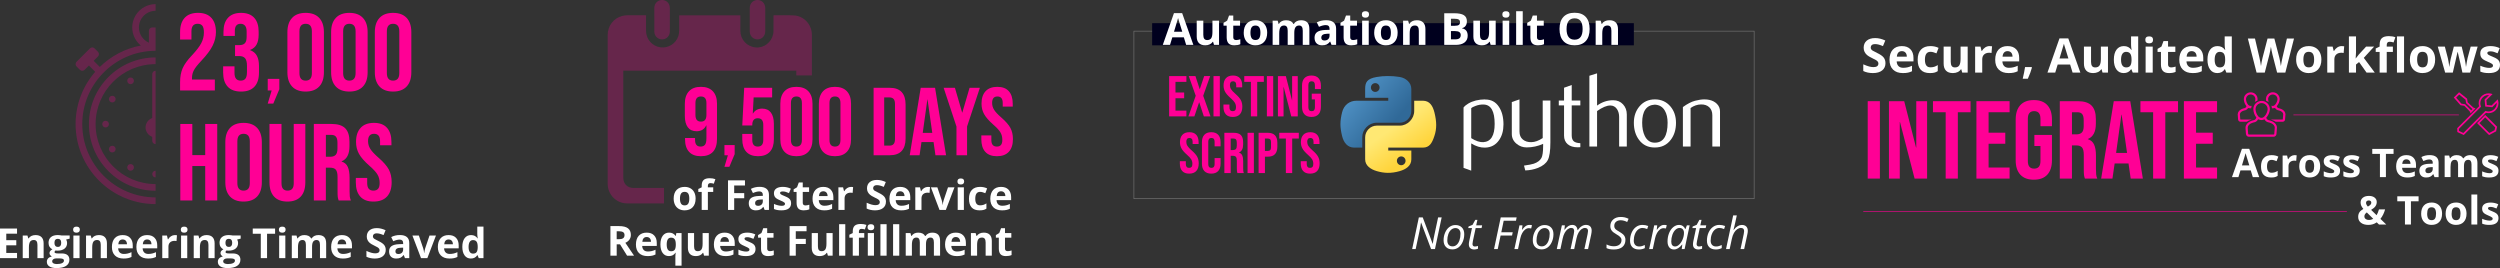 <?xml version="1.0" encoding="UTF-8"?>
<svg id="Layer_2" data-name="Layer 2" xmlns="http://www.w3.org/2000/svg" xmlns:xlink="http://www.w3.org/1999/xlink" viewBox="0 0 4259.37 456.74">
  <rect x="0" y="0" width="4259.37" height="456.74" fill="#333333" stroke="none"/>
  <defs>
    <style>
      .cls-1, .cls-2, .cls-3 {
        fill: none;
      }

      .cls-4 {
        fill: #ff0095;
      }

      .cls-5 {
        fill: url(#linear-gradient-2);
      }

      .cls-6 {
        fill: url(#linear-gradient);
      }

      .cls-2 {
        stroke: #ff0095;
      }

      .cls-2, .cls-3 {
        stroke-miterlimit: 10;
      }

      .cls-7 {
        fill: #00001e;
      }

      .cls-8 {
        fill: #fff;
      }

      .cls-9 {
        opacity: .25;
      }

      .cls-3 {
        opacity: .35;
        stroke: #fff;
      }

      .cls-10 {
        clip-path: url(#clippath);
      }
    </style>
    <linearGradient id="linear-gradient" x1="1948.84" y1="-3851.54" x2="2108.85" y2="-3989.21" gradientTransform="translate(1183.45 -2053.33) scale(.56 -.57)" gradientUnits="userSpaceOnUse">
      <stop offset="0" stop-color="#5a9fd4"/>
      <stop offset="1" stop-color="#306998"/>
    </linearGradient>
    <linearGradient id="linear-gradient-2" x1="2170.71" y1="-4072.52" x2="2113.57" y2="-3991.69" gradientTransform="translate(1183.45 -2053.33) scale(.56 -.57)" gradientUnits="userSpaceOnUse">
      <stop offset="0" stop-color="#ffd43b"/>
      <stop offset="1" stop-color="#ffe873"/>
    </linearGradient>
    <clipPath id="clippath">
      <rect class="cls-1" x="115.91" y="7.04" width="149.15" height="352.23" transform="translate(380.97 366.32) rotate(-180)"/>
    </clipPath>
  </defs>
  <g id="Layer_1-2" data-name="Layer 1">
    <g>
      <g>
        <path class="cls-8" d="M2444.86,424.3h-6.67l-16.96-45.08h-.22c-.79,5.43-1.7,10.57-2.73,15.41l-6.34,29.67h-5.97l11.39-53.89h6.63l16.92,44.97h.22c.74-5.51,1.62-10.48,2.65-14.93l6.41-30.04h6.05l-11.39,53.89Z"/>
        <path class="cls-8" d="M2479.59,383.39c4.67,0,8.35,1.38,11.06,4.15,2.7,2.76,4.06,6.57,4.06,11.41s-.88,8.98-2.65,13.09c-1.77,4.1-4.17,7.27-7.19,9.51-3.02,2.24-6.44,3.35-10.25,3.35-4.72,0-8.42-1.39-11.1-4.16-2.68-2.78-4.02-6.57-4.02-11.39s.9-9.06,2.69-13.18c1.79-4.12,4.21-7.27,7.26-9.47s6.43-3.3,10.14-3.3ZM2488.29,398.1c0-2.82-.77-5.12-2.3-6.88-1.54-1.76-3.62-2.64-6.25-2.64s-5.08.91-7.21,2.73c-2.13,1.82-3.77,4.34-4.94,7.57s-1.75,6.82-1.75,10.78c0,3.22.78,5.71,2.34,7.46,1.56,1.76,3.8,2.64,6.73,2.64,2.56,0,4.85-.9,6.89-2.69,2.04-1.79,3.63-4.34,4.77-7.65,1.14-3.31,1.71-7.08,1.71-11.34Z"/>
        <path class="cls-8" d="M2512.8,419.99c1.35,0,3.12-.32,5.31-.96v4.76c-.84.34-1.87.64-3.1.89s-2.21.37-2.95.37c-3.07,0-5.43-.73-7.06-2.2-1.64-1.46-2.45-3.64-2.45-6.54,0-1.62.22-3.46.66-5.53l4.68-22.19h-6.34l.52-2.69,6.82-2.88,4.61-8.41h3.61l-2.03,9.29h10.1l-.96,4.68h-10.06l-4.76,22.26c-.44,2.14-.66,3.76-.66,4.87,0,1.38.36,2.43,1.07,3.17.71.74,1.71,1.11,2.99,1.11Z"/>
        <path class="cls-8" d="M2551.83,424.3h-6.34l11.39-53.89h27.09l-1.11,5.64h-20.94l-4.06,19.65h19.46l-1.18,5.64h-19.5l-4.83,22.96Z"/>
        <path class="cls-8" d="M2605.69,383.17c1.7,0,3.17.17,4.42.52l-1.33,5.53c-1.3-.32-2.59-.48-3.87-.48-2.24,0-4.33.74-6.29,2.21s-3.66,3.52-5.12,6.14c-1.46,2.62-2.54,5.53-3.22,8.72l-3.94,18.5h-6.19l8.63-40.4h5.12l-.81,7.48h.37c1.77-2.33,3.23-4.01,4.39-5.03,1.15-1.02,2.37-1.81,3.63-2.36s2.67-.83,4.22-.83Z"/>
        <path class="cls-8" d="M2631.57,383.39c4.67,0,8.35,1.38,11.06,4.15,2.7,2.76,4.06,6.57,4.06,11.41s-.88,8.98-2.65,13.09c-1.77,4.1-4.17,7.27-7.19,9.51-3.02,2.24-6.44,3.35-10.25,3.35-4.72,0-8.42-1.39-11.1-4.16-2.68-2.78-4.02-6.57-4.02-11.39s.9-9.06,2.69-13.18c1.79-4.12,4.21-7.27,7.26-9.47s6.43-3.3,10.14-3.3ZM2640.27,398.1c0-2.82-.77-5.12-2.3-6.88-1.54-1.76-3.62-2.64-6.25-2.64s-5.08.91-7.21,2.73c-2.13,1.82-3.77,4.34-4.94,7.57s-1.75,6.82-1.75,10.78c0,3.22.78,5.71,2.34,7.46,1.56,1.76,3.8,2.64,6.73,2.64,2.56,0,4.85-.9,6.89-2.69,2.04-1.79,3.63-4.34,4.77-7.65,1.14-3.31,1.71-7.08,1.71-11.34Z"/>
        <path class="cls-8" d="M2675.88,424.3l5.45-25.51c.44-2.31.66-3.97.66-4.98,0-1.72-.38-3.06-1.14-4.02-.76-.96-2.06-1.44-3.91-1.44-2.06,0-4.07.74-6.03,2.21s-3.67,3.58-5.16,6.32-2.64,6.04-3.45,9.9l-3.72,17.51h-6.19l8.63-40.4h5.12l-.81,7.48h.37c2.14-2.92,4.27-5.03,6.39-6.3s4.32-1.92,6.58-1.92c2.78,0,4.91.8,6.41,2.4,1.5,1.6,2.38,3.82,2.65,6.67h.29c2.11-3.07,4.36-5.35,6.75-6.84,2.38-1.49,4.79-2.23,7.23-2.23,3.12,0,5.54.84,7.24,2.51,1.71,1.67,2.56,4.1,2.56,7.3,0,1.67-.27,3.86-.81,6.56l-5.31,24.77h-6.27l5.46-25.51c.49-2.55.74-4.35.74-5.38,0-1.52-.42-2.75-1.27-3.67-.85-.92-2.18-1.38-4-1.38-1.99,0-3.96.71-5.9,2.14-1.94,1.43-3.64,3.45-5.11,6.06-1.46,2.62-2.57,5.72-3.33,9.31l-3.95,18.43h-6.19Z"/>
        <path class="cls-8" d="M2769.32,408.68c0,5.18-1.73,9.21-5.18,12.07-3.45,2.86-8.31,4.3-14.58,4.3-2.6,0-4.9-.18-6.87-.54-1.98-.36-3.84-.95-5.58-1.79v-6.27c3.98,2.06,8.16,3.1,12.53,3.1,3.98,0,7.14-.93,9.47-2.78,2.33-1.85,3.5-4.41,3.5-7.65,0-1.92-.64-3.61-1.94-5.07-1.29-1.46-3.69-3.19-7.21-5.18-3.71-2.09-6.28-4.18-7.72-6.27s-2.16-4.56-2.16-7.41c0-4.6,1.62-8.34,4.87-11.22,3.24-2.89,7.51-4.33,12.79-4.33,2.43,0,4.7.23,6.8.7,2.1.47,4.32,1.27,6.65,2.4l-2.43,5.53c-1.62-.93-3.44-1.67-5.45-2.21-2.02-.54-3.87-.81-5.57-.81-3.29,0-5.94.85-7.94,2.56s-3.01,4.02-3.01,6.95c0,1.33.21,2.46.63,3.41.42.95,1.08,1.84,1.99,2.67s2.65,2,5.23,3.5c3.61,2.16,6.05,3.86,7.32,5.09s2.22,2.59,2.88,4.07c.65,1.49.98,3.21.98,5.18Z"/>
        <path class="cls-8" d="M2792.21,425.04c-4.77,0-8.47-1.32-11.1-3.95-2.63-2.63-3.94-6.34-3.94-11.13s.91-9.45,2.73-13.6c1.82-4.15,4.33-7.39,7.54-9.71,3.21-2.32,6.81-3.48,10.82-3.48,3.37,0,6.66.63,9.88,1.88l-1.73,5.2c-2.95-1.25-5.64-1.88-8.07-1.88-2.75,0-5.26.94-7.54,2.82s-4.06,4.5-5.34,7.85-1.94,7-1.94,10.93c0,3.15.82,5.59,2.45,7.34s3.89,2.62,6.76,2.62c1.77,0,3.44-.25,5.01-.74,1.57-.49,3.12-1.07,4.64-1.73v5.27c-3.05,1.55-6.44,2.32-10.17,2.32Z"/>
        <path class="cls-8" d="M2835.27,383.17c1.7,0,3.17.17,4.42.52l-1.33,5.53c-1.3-.32-2.59-.48-3.87-.48-2.24,0-4.33.74-6.29,2.21s-3.66,3.52-5.12,6.14c-1.46,2.62-2.54,5.53-3.22,8.72l-3.94,18.5h-6.19l8.63-40.4h5.12l-.81,7.48h.37c1.77-2.33,3.23-4.01,4.39-5.03,1.15-1.02,2.37-1.81,3.63-2.36s2.67-.83,4.22-.83Z"/>
        <path class="cls-8" d="M2861,383.17c2.26,0,4.28.61,6.05,1.82,1.77,1.22,3.15,2.97,4.13,5.25h.41l2.47-6.34h4.68l-8.59,40.4h-4.9l.96-7.7h-.3c-4.4,5.63-9.03,8.44-13.9,8.44-3.42,0-6.09-1.22-8.04-3.65-1.94-2.43-2.91-5.76-2.91-9.99,0-5.11.87-9.85,2.62-14.23,1.74-4.38,4.15-7.8,7.23-10.28,3.07-2.48,6.44-3.72,10.1-3.72ZM2853.99,419.92c2.38,0,4.76-1.14,7.12-3.41,2.36-2.27,4.28-5.23,5.75-8.88,1.47-3.65,2.21-7.3,2.21-10.97,0-2.53-.69-4.55-2.06-6.05-1.38-1.5-3.18-2.25-5.42-2.25-2.56,0-4.93,1.06-7.13,3.17-2.2,2.11-3.93,4.98-5.18,8.59-1.25,3.61-1.88,7.42-1.88,11.43,0,2.8.58,4.9,1.73,6.28,1.16,1.39,2.78,2.08,4.87,2.08Z"/>
        <path class="cls-8" d="M2894.65,419.99c1.35,0,3.12-.32,5.31-.96v4.76c-.84.34-1.87.64-3.1.89s-2.21.37-2.95.37c-3.07,0-5.43-.73-7.06-2.2-1.64-1.46-2.45-3.64-2.45-6.54,0-1.62.22-3.46.66-5.53l4.68-22.19h-6.34l.52-2.69,6.82-2.88,4.61-8.41h3.61l-2.03,9.29h10.1l-.96,4.68h-10.06l-4.76,22.26c-.44,2.14-.66,3.76-.66,4.87,0,1.38.36,2.43,1.07,3.17.71.74,1.71,1.11,2.99,1.11Z"/>
        <path class="cls-8" d="M2923.22,425.04c-4.77,0-8.47-1.32-11.1-3.95-2.63-2.63-3.94-6.34-3.94-11.13s.91-9.45,2.73-13.6c1.82-4.15,4.33-7.39,7.54-9.71,3.21-2.32,6.81-3.48,10.82-3.48,3.37,0,6.66.63,9.88,1.88l-1.73,5.2c-2.95-1.25-5.64-1.88-8.07-1.88-2.75,0-5.26.94-7.54,2.82s-4.06,4.5-5.34,7.85-1.94,7-1.94,10.93c0,3.15.82,5.59,2.45,7.34s3.89,2.62,6.76,2.62c1.77,0,3.44-.25,5.01-.74,1.57-.49,3.12-1.07,4.64-1.73v5.27c-3.05,1.55-6.44,2.32-10.17,2.32Z"/>
        <path class="cls-8" d="M2965.43,424.3l5.45-25.51c.44-2.31.66-3.97.66-4.98,0-3.64-1.81-5.45-5.42-5.45-2.19,0-4.32.72-6.4,2.17-2.08,1.45-3.91,3.56-5.49,6.32-1.59,2.77-2.78,6.1-3.59,10.01l-3.72,17.44h-6.19l12.16-57.36h6.19c-.44,2.02-.87,3.97-1.27,5.86-.4,1.89-.82,3.81-1.25,5.77s-.9,4-1.4,6.14c-.5,2.14-1.09,4.46-1.75,6.97h.41c2.31-3.02,4.59-5.19,6.84-6.49s4.6-1.95,7.06-1.95c3.22,0,5.71.89,7.46,2.66,1.76,1.77,2.64,4.28,2.64,7.52,0,1.53-.28,3.56-.85,6.12-.96,4.74-2.74,13-5.35,24.77h-6.19Z"/>
      </g>
      <g>
        <path class="cls-4" d="M1991.93,129.66h29.4v9.8h-18.62v18.13h14.8v9.8h-14.8v21.07h18.62v9.8h-29.4v-68.6Z"/>
        <path class="cls-4" d="M2037.21,163.17l-11.86-33.52h11.37l7.25,22.15h.2l7.45-22.15h10.19l-11.86,33.52,12.45,35.09h-11.37l-7.84-23.91h-.2l-8.04,23.91h-10.19l12.45-35.09Z"/>
        <path class="cls-4" d="M2067.49,129.66h10.78v68.6h-10.78v-68.6Z"/>
        <path class="cls-4" d="M2088.46,194.78c-2.68-2.97-4.02-7.24-4.02-12.79v-3.92h10.19v4.7c0,4.44,1.86,6.66,5.59,6.66,1.83,0,3.22-.54,4.17-1.62.95-1.08,1.42-2.82,1.42-5.24,0-2.87-.65-5.4-1.96-7.59-1.31-2.19-3.72-4.82-7.25-7.89-4.44-3.92-7.55-7.46-9.31-10.64-1.76-3.17-2.65-6.74-2.65-10.73,0-5.42,1.37-9.62,4.12-12.6,2.74-2.97,6.73-4.46,11.96-4.46s9.07,1.49,11.71,4.46c2.65,2.97,3.97,7.24,3.97,12.79v2.84h-10.19v-3.53c0-2.35-.46-4.07-1.37-5.14-.91-1.08-2.25-1.62-4.02-1.62-3.59,0-5.39,2.19-5.39,6.57,0,2.48.67,4.8,2.01,6.96,1.34,2.15,3.77,4.77,7.3,7.84,4.51,3.92,7.61,7.48,9.31,10.68,1.7,3.2,2.55,6.96,2.55,11.27,0,5.62-1.39,9.93-4.17,12.94-2.78,3.01-6.81,4.51-12.1,4.51s-9.18-1.49-11.86-4.46Z"/>
        <path class="cls-4" d="M2131.19,139.46h-11.27v-9.8h33.32v9.8h-11.27v58.8h-10.78v-58.8Z"/>
        <path class="cls-4" d="M2158.44,129.66h10.78v68.6h-10.78v-68.6Z"/>
        <path class="cls-4" d="M2177.26,129.66h13.52l10.49,41.06h.2v-41.06h9.6v68.6h-11.07l-12.94-50.08h-.2v50.08h-9.6v-68.6Z"/>
        <path class="cls-4" d="M2222.44,194.78c-2.74-2.97-4.12-7.24-4.12-12.79v-36.07c0-5.55,1.37-9.82,4.12-12.79,2.74-2.97,6.73-4.46,11.96-4.46s9.21,1.49,11.96,4.46c2.74,2.97,4.12,7.24,4.12,12.79v5.88h-10.19v-6.57c0-4.51-1.86-6.76-5.59-6.76s-5.59,2.26-5.59,6.76v37.54c0,4.44,1.86,6.66,5.59,6.66s5.59-2.22,5.59-6.66v-13.43h-5.39v-9.8h15.58v22.44c0,5.55-1.37,9.82-4.12,12.79-2.74,2.97-6.73,4.46-11.96,4.46s-9.21-1.49-11.96-4.46Z"/>
      </g>
      <g>
        <path class="cls-4" d="M2014.18,291.37c-2.68-2.97-4.02-7.24-4.02-12.79v-3.92h10.19v4.7c0,4.44,1.86,6.66,5.59,6.66,1.83,0,3.22-.54,4.17-1.62.95-1.08,1.42-2.82,1.42-5.24,0-2.87-.65-5.4-1.96-7.59-1.31-2.19-3.72-4.82-7.25-7.89-4.44-3.92-7.55-7.46-9.31-10.64-1.76-3.17-2.65-6.74-2.65-10.73,0-5.42,1.37-9.62,4.12-12.6,2.74-2.97,6.73-4.46,11.96-4.46s9.07,1.49,11.71,4.46c2.65,2.97,3.97,7.24,3.97,12.79v2.84h-10.19v-3.53c0-2.35-.46-4.07-1.37-5.14-.91-1.08-2.25-1.62-4.02-1.62-3.59,0-5.39,2.19-5.39,6.57,0,2.48.67,4.8,2.01,6.96,1.34,2.15,3.77,4.77,7.3,7.84,4.51,3.92,7.61,7.48,9.31,10.68,1.7,3.2,2.55,6.96,2.55,11.27,0,5.62-1.39,9.93-4.17,12.94-2.78,3.01-6.81,4.51-12.1,4.51s-9.18-1.49-11.86-4.46Z"/>
        <path class="cls-4" d="M2051.86,291.42c-2.71-2.94-4.07-7.09-4.07-12.45v-36.85c0-5.36,1.36-9.51,4.07-12.45,2.71-2.94,6.65-4.41,11.81-4.41s9.1,1.47,11.81,4.41c2.71,2.94,4.07,7.09,4.07,12.45v7.25h-10.19v-7.94c0-4.25-1.8-6.37-5.39-6.37s-5.39,2.12-5.39,6.37v38.32c0,4.18,1.8,6.27,5.39,6.27s5.39-2.09,5.39-6.27v-10.49h10.19v9.7c0,5.36-1.36,9.51-4.07,12.45-2.71,2.94-6.65,4.41-11.81,4.41s-9.1-1.47-11.81-4.41Z"/>
        <path class="cls-4" d="M2086.01,226.25h15.97c5.55,0,9.6,1.29,12.15,3.87,2.55,2.58,3.82,6.55,3.82,11.91v4.21c0,7.12-2.35,11.63-7.06,13.53v.19c2.61.79,4.46,2.39,5.54,4.8,1.08,2.42,1.62,5.65,1.62,9.7v12.05c0,1.96.06,3.54.2,4.75.13,1.21.46,2.4.98,3.58h-10.98c-.39-1.11-.65-2.16-.78-3.14-.13-.98-.2-2.74-.2-5.29v-12.54c0-3.13-.51-5.33-1.52-6.57-1.01-1.24-2.76-1.86-5.24-1.86h-3.72v29.4h-10.78v-68.6ZM2100.71,255.65c2.16,0,3.77-.56,4.85-1.67s1.62-2.97,1.62-5.59v-5.29c0-2.48-.44-4.28-1.32-5.39s-2.27-1.67-4.17-1.67h-4.9v19.6h3.92Z"/>
        <path class="cls-4" d="M2125.51,226.25h10.78v68.6h-10.78v-68.6Z"/>
        <path class="cls-4" d="M2144.33,226.25h15.88c5.36,0,9.37,1.44,12.05,4.31,2.68,2.88,4.02,7.09,4.02,12.64v6.76c0,5.56-1.34,9.77-4.02,12.64-2.68,2.88-6.7,4.31-12.05,4.31h-5.1v27.93h-10.78v-68.6ZM2160.2,257.12c1.76,0,3.09-.49,3.97-1.47.88-.98,1.32-2.65,1.32-5v-8.14c0-2.35-.44-4.02-1.32-5s-2.21-1.47-3.97-1.47h-5.1v21.07h5.1Z"/>
        <path class="cls-4" d="M2190.78,236.05h-11.27v-9.8h33.32v9.8h-11.27v58.8h-10.78v-58.8Z"/>
        <path class="cls-4" d="M2220.18,291.37c-2.68-2.97-4.02-7.24-4.02-12.79v-3.92h10.19v4.7c0,4.44,1.86,6.66,5.59,6.66,1.83,0,3.22-.54,4.17-1.62.95-1.08,1.42-2.82,1.42-5.24,0-2.87-.65-5.4-1.96-7.59-1.31-2.19-3.72-4.82-7.25-7.89-4.44-3.92-7.55-7.46-9.31-10.64-1.76-3.17-2.65-6.74-2.65-10.73,0-5.42,1.37-9.62,4.12-12.6,2.74-2.97,6.73-4.46,11.96-4.46s9.07,1.49,11.71,4.46c2.65,2.97,3.97,7.24,3.97,12.79v2.84h-10.19v-3.53c0-2.35-.46-4.07-1.37-5.14-.91-1.08-2.25-1.62-4.02-1.62-3.59,0-5.39,2.19-5.39,6.57,0,2.48.67,4.8,2.01,6.96,1.34,2.15,3.77,4.77,7.3,7.84,4.51,3.92,7.61,7.48,9.31,10.68,1.7,3.2,2.55,6.96,2.55,11.27,0,5.62-1.39,9.93-4.17,12.94-2.78,3.01-6.81,4.51-12.1,4.51s-9.18-1.49-11.86-4.46Z"/>
      </g>
      <g id="g2303">
        <path id="path46" class="cls-8" d="M2546.51,211.05c0-21.37-6.09-32.35-18.28-32.95-4.85-.23-9.58.54-14.19,2.33-3.68,1.32-6.15,2.62-7.45,3.93v51.01c7.8,4.89,14.72,7.17,20.76,6.81,12.78-.84,19.17-11.22,19.17-31.14ZM2561.54,211.94c0,10.86-2.55,19.87-7.67,27.04-5.71,8.11-13.62,12.29-23.73,12.52-7.63.24-15.48-2.15-23.56-7.15v46.37l-13.08-4.66v-102.92c2.15-2.63,4.91-4.89,8.25-6.81,7.78-4.53,17.24-6.87,28.37-6.98l.19.19c10.17-.13,18.01,4.05,23.52,12.52,5.14,7.77,7.71,17.72,7.71,29.9Z"/>
        <path id="path48" class="cls-8" d="M2641.46,242.37c0,14.56-1.46,24.65-4.38,30.26-2.93,5.61-8.51,10.09-16.75,13.42-6.68,2.63-13.91,4.06-21.66,4.31l-2.16-8.24c7.88-1.07,13.43-2.15,16.65-3.22,6.34-2.15,10.69-5.44,13.08-9.84,1.92-3.59,2.86-10.44,2.86-20.59v-3.4c-8.94,4.06-18.31,6.08-28.11,6.08-6.44,0-12.12-2.02-17.01-6.08-5.49-4.42-8.24-10.03-8.24-16.82v-54.42l13.08-4.48v54.78c0,5.85,1.89,10.36,5.67,13.52,3.78,3.16,8.67,4.68,14.66,4.56,5.99-.13,12.42-2.45,19.24-6.98v-63.9h13.08v71.06Z"/>
        <path id="path50" class="cls-8" d="M2692.5,250.78c-1.56.13-2.99.19-4.31.19-7.4,0-13.16-1.76-17.28-5.29-4.11-3.53-6.17-8.41-6.17-14.63v-51.5h-8.96v-8.23h8.96v-21.85l13.06-4.65v26.49h14.69v8.23h-14.69v51.14c0,4.91,1.32,8.38,3.95,10.41,2.26,1.67,5.85,2.63,10.74,2.88v6.81Z"/>
        <path id="path52" class="cls-8" d="M2771.67,249.71h-13.08v-50.47c0-5.14-1.2-9.56-3.59-13.25-2.76-4.18-6.6-6.27-11.52-6.27-5.99,0-13.49,3.16-22.49,9.48v60.5h-13.08v-120.64l13.08-4.12v54.95c8.35-6.08,17.48-9.13,27.4-9.13,6.92,0,12.53,2.33,16.82,6.98,4.31,4.65,6.45,10.44,6.45,17.37v54.59h0Z"/>
        <path id="path54" class="cls-8" d="M2841.17,208.99c0-8.21-1.56-14.99-4.66-20.36-3.69-6.54-9.43-9.99-17.18-10.34-14.33.83-21.49,11.1-21.49,30.79,0,9.03,1.49,16.57,4.49,22.62,3.83,7.71,9.58,11.52,17.25,11.39,14.39-.11,21.59-11.47,21.59-34.09ZM2855.49,209.08c0,11.69-2.99,21.42-8.96,29.18-6.57,8.7-15.64,13.06-27.21,13.06s-20.41-4.36-26.87-13.06c-5.85-7.77-8.77-17.5-8.77-29.18,0-10.99,3.16-20.23,9.48-27.75,6.68-7.98,15.46-11.99,26.32-11.99s19.7,4.01,26.51,11.99c6.32,7.52,9.48,16.77,9.48,27.75Z"/>
        <path id="path56" class="cls-8" d="M2930.45,249.71h-13.08v-53.33c0-5.85-1.76-10.41-5.28-13.71-3.52-3.28-8.21-4.86-14.06-4.74-6.21.11-12.12,2.15-17.72,6.08v65.69h-13.08v-67.31c7.52-5.48,14.45-9.06,20.77-10.73,5.97-1.56,11.23-2.33,15.77-2.33,3.1,0,6.02.3,8.77.9,5.14,1.19,9.31,3.39,12.53,6.62,3.59,3.58,5.38,7.87,5.38,12.89v59.96Z"/>
        <path id="path1948" class="cls-6" d="M2364.36,129.55c-6.73.03-13.15.61-18.8,1.61-16.65,2.94-19.68,9.1-19.68,20.46v15h39.35v5h-54.12c-11.44,0-21.45,6.87-24.58,19.95-3.61,14.99-3.77,24.34,0,39.99,2.8,11.65,9.48,19.95,20.91,19.95h13.53v-17.98c0-12.99,11.24-24.45,24.58-24.45h39.31c10.94,0,19.68-9.01,19.68-20v-37.47c0-10.66-9-18.68-19.68-20.46-6.76-1.13-13.77-1.64-20.5-1.61ZM2343.08,141.61c4.06,0,7.38,3.37,7.38,7.52s-3.32,7.48-7.38,7.48-7.38-3.34-7.38-7.48,3.3-7.52,7.38-7.52Z"/>
        <path id="path1950" class="cls-5" d="M2409.45,171.61v17.47c0,13.55-11.49,24.95-24.58,24.95h-39.31c-10.77,0-19.68,9.21-19.68,20v37.47c0,10.66,9.27,16.94,19.68,20,12.46,3.66,24.4,4.32,39.31,0,9.91-2.87,19.68-8.64,19.68-20v-15h-39.31v-5h58.98c11.44,0,15.7-7.98,19.68-19.95,4.11-12.33,3.93-24.18,0-39.99-2.83-11.39-8.22-19.95-19.68-19.95h-14.77ZM2387.34,266.5c4.08,0,7.38,3.34,7.38,7.48s-3.3,7.52-7.38,7.52-7.38-3.37-7.38-7.52,3.32-7.48,7.38-7.48Z"/>
      </g>
      <rect class="cls-3" x="1931.9" y="53.04" width="1056.71" height="285.52"/>
      <rect class="cls-7" x="1962.97" y="39.47" width="820.71" height="37.75"/>
      <g>
        <path class="cls-8" d="M2020.9,76.46l-3.91-12.83h-19.65l-3.91,12.83h-12.31l19.02-54.11h13.97l19.09,54.11h-12.31ZM2014.27,54.05c-3.61-11.62-5.65-18.2-6.1-19.72-.46-1.52-.78-2.73-.98-3.61-.81,3.15-3.13,10.92-6.97,23.33h14.04Z"/>
        <path class="cls-8" d="M2068.31,76.46l-1.51-5.27h-.59c-1.2,1.92-2.91,3.4-5.12,4.44-2.21,1.04-4.73,1.57-7.56,1.57-4.84,0-8.49-1.3-10.95-3.89-2.46-2.59-3.69-6.32-3.69-11.19v-26.87h11.24v24.07c0,2.97.53,5.2,1.58,6.69,1.06,1.49,2.74,2.23,5.05,2.23,3.15,0,5.42-1.05,6.82-3.15,1.4-2.1,2.1-5.58,2.1-10.45v-19.39h11.24v41.21h-8.62Z"/>
        <path class="cls-8" d="M2106.09,68.24c1.97,0,4.32-.43,7.08-1.29v8.37c-2.8,1.25-6.24,1.88-10.32,1.88-4.5,0-7.77-1.14-9.82-3.41s-3.08-5.68-3.08-10.23v-19.87h-5.38v-4.75l6.19-3.76,3.24-8.7h7.19v8.77h11.54v8.44h-11.54v19.87c0,1.6.45,2.78,1.34,3.54.9.76,2.08,1.14,3.56,1.14Z"/>
        <path class="cls-8" d="M2158.95,55.78c0,6.71-1.77,11.96-5.31,15.74-3.54,3.78-8.47,5.68-14.78,5.68-3.96,0-7.45-.87-10.47-2.6-3.02-1.73-5.34-4.22-6.97-7.46-1.62-3.24-2.43-7.03-2.43-11.36,0-6.73,1.76-11.97,5.27-15.7,3.51-3.74,8.45-5.6,14.82-5.6,3.96,0,7.45.86,10.47,2.58,3.02,1.72,5.34,4.19,6.97,7.41s2.43,6.99,2.43,11.32ZM2130.45,55.78c0,4.08.67,7.17,2.01,9.25,1.34,2.09,3.52,3.13,6.54,3.13s5.15-1.04,6.47-3.12,1.97-5.17,1.97-9.27-.66-7.14-1.99-9.18c-1.33-2.04-3.5-3.06-6.52-3.06s-5.16,1.01-6.49,3.04c-1.33,2.03-1.99,5.09-1.99,9.2Z"/>
        <path class="cls-8" d="M2205.14,76.46h-11.24v-24.07c0-2.97-.5-5.2-1.49-6.69-1-1.49-2.56-2.23-4.7-2.23-2.88,0-4.96,1.06-6.27,3.17-1.3,2.11-1.95,5.59-1.95,10.43v19.39h-11.24v-41.21h8.59l1.51,5.27h.63c1.11-1.89,2.7-3.37,4.79-4.44s4.49-1.6,7.19-1.6c6.17,0,10.35,2.02,12.53,6.05h1c1.11-1.92,2.73-3.4,4.88-4.46,2.15-1.06,4.58-1.59,7.28-1.59,4.67,0,8.2,1.2,10.6,3.59s3.59,6.24,3.59,11.52v26.87h-11.28v-24.07c0-2.97-.5-5.2-1.49-6.69-1-1.49-2.56-2.23-4.7-2.23-2.75,0-4.81.98-6.18,2.95-1.36,1.97-2.05,5.09-2.05,9.36v20.68Z"/>
        <path class="cls-8" d="M2268.54,76.46l-2.17-5.6h-.29c-1.89,2.38-3.84,4.04-5.84,4.96s-4.61,1.38-7.83,1.38c-3.96,0-7.07-1.13-9.35-3.39s-3.41-5.48-3.41-9.66,1.53-7.6,4.59-9.68c3.06-2.07,7.67-3.22,13.84-3.44l7.15-.22v-1.81c0-4.18-2.14-6.27-6.41-6.27-3.29,0-7.16,1-11.61,2.99l-3.72-7.59c4.74-2.48,10-3.72,15.78-3.72s9.77,1.2,12.72,3.61c2.95,2.41,4.42,6.07,4.42,10.98v27.46h-7.85ZM2265.22,57.37l-4.35.15c-3.27.1-5.7.69-7.3,1.77-1.6,1.08-2.4,2.73-2.4,4.94,0,3.17,1.82,4.76,5.45,4.76,2.6,0,4.69-.75,6.25-2.25s2.34-3.49,2.34-5.97v-3.39Z"/>
        <path class="cls-8" d="M2305.33,68.24c1.97,0,4.32-.43,7.08-1.29v8.37c-2.8,1.25-6.24,1.88-10.32,1.88-4.5,0-7.77-1.14-9.82-3.41s-3.08-5.68-3.08-10.23v-19.87h-5.38v-4.75l6.19-3.76,3.24-8.7h7.19v8.77h11.54v8.44h-11.54v19.87c0,1.6.45,2.78,1.34,3.54.9.76,2.08,1.14,3.56,1.14Z"/>
        <path class="cls-8" d="M2320.26,24.6c0-3.66,2.04-5.49,6.12-5.49s6.12,1.83,6.12,5.49c0,1.74-.51,3.1-1.53,4.07-1.02.97-2.55,1.45-4.59,1.45-4.08,0-6.12-1.84-6.12-5.53ZM2331.98,76.46h-11.24v-41.21h11.24v41.21Z"/>
        <path class="cls-8" d="M2381.23,55.78c0,6.71-1.77,11.96-5.31,15.74-3.54,3.78-8.47,5.68-14.78,5.68-3.96,0-7.45-.87-10.47-2.6-3.02-1.73-5.34-4.22-6.97-7.46-1.62-3.24-2.43-7.03-2.43-11.36,0-6.73,1.76-11.97,5.27-15.7,3.51-3.74,8.45-5.6,14.82-5.6,3.96,0,7.45.86,10.47,2.58,3.02,1.72,5.34,4.19,6.97,7.41s2.43,6.99,2.43,11.32ZM2352.73,55.78c0,4.08.67,7.17,2.01,9.25,1.34,2.09,3.52,3.13,6.54,3.13s5.15-1.04,6.47-3.12,1.97-5.17,1.97-9.27-.66-7.14-1.99-9.18c-1.33-2.04-3.5-3.06-6.52-3.06s-5.16,1.01-6.49,3.04c-1.33,2.03-1.99,5.09-1.99,9.2Z"/>
        <path class="cls-8" d="M2428.56,76.46h-11.24v-24.07c0-2.97-.53-5.2-1.59-6.69-1.06-1.49-2.74-2.23-5.05-2.23-3.15,0-5.42,1.05-6.82,3.15-1.4,2.1-2.1,5.58-2.1,10.45v19.39h-11.24v-41.21h8.59l1.51,5.27h.63c1.25-1.99,2.98-3.5,5.18-4.52,2.2-1.02,4.7-1.53,7.5-1.53,4.79,0,8.43,1.3,10.91,3.89s3.72,6.33,3.72,11.23v26.87Z"/>
        <path class="cls-8" d="M2460.63,22.57h16.77c7.64,0,13.19,1.09,16.64,3.26,3.45,2.18,5.18,5.64,5.18,10.38,0,3.22-.76,5.86-2.27,7.92-1.51,2.07-3.52,3.31-6.03,3.72v.37c3.42.76,5.88,2.19,7.39,4.28,1.51,2.09,2.27,4.87,2.27,8.33,0,4.91-1.78,8.75-5.33,11.5-3.55,2.75-8.37,4.13-14.47,4.13h-20.16V22.57ZM2472.05,43.91h6.64c3.1,0,5.34-.48,6.73-1.44s2.08-2.54,2.08-4.76c0-2.06-.76-3.54-2.27-4.44-1.51-.9-3.9-1.34-7.17-1.34h-6.01v11.98ZM2472.05,52.98v14.04h7.45c3.14,0,5.47-.6,6.97-1.81,1.5-1.2,2.25-3.05,2.25-5.53,0-4.47-3.2-6.71-9.58-6.71h-7.08Z"/>
        <path class="cls-8" d="M2539.66,76.46l-1.51-5.27h-.59c-1.2,1.92-2.91,3.4-5.12,4.44-2.21,1.04-4.73,1.57-7.56,1.57-4.84,0-8.49-1.3-10.95-3.89-2.46-2.59-3.69-6.32-3.69-11.19v-26.87h11.24v24.07c0,2.97.53,5.2,1.58,6.69,1.06,1.49,2.74,2.23,5.05,2.23,3.15,0,5.42-1.05,6.82-3.15,1.4-2.1,2.1-5.58,2.1-10.45v-19.39h11.24v41.21h-8.62Z"/>
        <path class="cls-8" d="M2559.6,24.6c0-3.66,2.04-5.49,6.12-5.49s6.12,1.83,6.12,5.49c0,1.74-.51,3.1-1.53,4.07-1.02.97-2.55,1.45-4.59,1.45-4.08,0-6.12-1.84-6.12-5.53ZM2571.32,76.46h-11.24v-41.21h11.24v41.21Z"/>
        <path class="cls-8" d="M2594.36,76.46h-11.24V19.11h11.24v57.36Z"/>
        <path class="cls-8" d="M2623.52,68.24c1.97,0,4.32-.43,7.08-1.29v8.37c-2.8,1.25-6.24,1.88-10.32,1.88-4.5,0-7.77-1.14-9.82-3.41s-3.08-5.68-3.08-10.23v-19.87h-5.38v-4.75l6.19-3.76,3.24-8.7h7.19v8.77h11.54v8.44h-11.54v19.87c0,1.6.45,2.78,1.34,3.54.9.76,2.08,1.14,3.56,1.14Z"/>
        <path class="cls-8" d="M2708.34,49.44c0,8.92-2.21,15.78-6.64,20.57-4.42,4.79-10.76,7.19-19.02,7.19s-14.6-2.4-19.02-7.19c-4.42-4.79-6.63-11.67-6.63-20.64s2.22-15.82,6.65-20.55c4.43-4.73,10.79-7.1,19.08-7.1s14.62,2.38,19,7.15,6.58,11.62,6.58,20.57ZM2669.01,49.44c0,6.02,1.14,10.55,3.43,13.6,2.28,3.05,5.7,4.57,10.25,4.57,9.12,0,13.68-6.06,13.68-18.17s-4.53-18.21-13.6-18.21c-4.55,0-7.98,1.53-10.28,4.59-2.31,3.06-3.46,7.6-3.46,13.62Z"/>
        <path class="cls-8" d="M2756.66,76.46h-11.24v-24.07c0-2.97-.53-5.2-1.59-6.69-1.06-1.49-2.74-2.23-5.05-2.23-3.15,0-5.42,1.05-6.82,3.15-1.4,2.1-2.1,5.58-2.1,10.45v19.39h-11.24v-41.21h8.59l1.51,5.27h.63c1.25-1.99,2.98-3.5,5.18-4.52,2.2-1.02,4.7-1.53,7.5-1.53,4.79,0,8.43,1.3,10.91,3.89s3.72,6.33,3.72,11.23v26.87Z"/>
      </g>
    </g>
    <g>
      <g>
        <path class="cls-4" d="M3182.12,172.38h20.73v131.89h-20.73v-131.89Z"/>
        <path class="cls-4" d="M3218.29,172.38h26l20.16,78.95h.38v-78.95h18.46v131.89h-21.29l-24.87-96.28h-.38v96.28h-18.46v-131.89Z"/>
        <path class="cls-4" d="M3314.95,191.23h-21.67v-18.84h64.06v18.84h-21.67v113.05h-20.73v-113.05Z"/>
        <path class="cls-4" d="M3367.33,172.38h56.52v18.84h-35.8v34.86h28.45v18.84h-28.45v40.51h35.8v18.84h-56.52v-131.89Z"/>
        <path class="cls-4" d="M3442.13,297.59c-5.28-5.71-7.91-13.91-7.91-24.59v-69.34c0-10.68,2.64-18.87,7.91-24.59,5.27-5.71,12.94-8.57,22.99-8.57s17.71,2.86,22.99,8.57c5.28,5.72,7.91,13.91,7.91,24.59v11.3h-19.6v-12.62c0-8.67-3.58-13-10.74-13s-10.74,4.34-10.74,13v72.16c0,8.54,3.58,12.81,10.74,12.81s10.74-4.27,10.74-12.81v-25.81h-10.36v-18.84h29.96v43.15c0,10.68-2.64,18.87-7.91,24.59-5.28,5.72-12.94,8.57-22.99,8.57s-17.71-2.86-22.99-8.57Z"/>
        <path class="cls-4" d="M3509.39,172.38h30.71c10.68,0,18.47,2.48,23.36,7.44,4.9,4.96,7.35,12.6,7.35,22.89v8.1c0,13.69-4.52,22.36-13.57,26v.38c5.02,1.51,8.57,4.59,10.64,9.23,2.07,4.65,3.11,10.87,3.11,18.65v23.18c0,3.77.12,6.81.38,9.14.25,2.33.88,4.62,1.88,6.88h-21.1c-.75-2.13-1.26-4.14-1.51-6.03-.25-1.88-.38-5.27-.38-10.17v-24.12c0-6.03-.97-10.24-2.92-12.62-1.95-2.38-5.31-3.58-10.08-3.58h-7.16v56.52h-20.73v-131.89ZM3537.65,228.91c4.15,0,7.25-1.07,9.33-3.2,2.07-2.13,3.11-5.71,3.11-10.74v-10.17c0-4.77-.85-8.23-2.54-10.36-1.7-2.13-4.37-3.2-8.01-3.2h-9.42v37.68h7.54Z"/>
        <path class="cls-4" d="M3601.34,172.38h28.07l21.48,131.89h-20.73l-3.77-26.19v.37h-23.55l-3.77,25.81h-19.22l21.48-131.89ZM3623.95,260.56l-9.23-65.19h-.38l-9.04,65.19h18.65Z"/>
        <path class="cls-4" d="M3668.41,191.23h-21.67v-18.84h64.06v18.84h-21.67v113.05h-20.73v-113.05Z"/>
        <path class="cls-4" d="M3720.79,172.38h56.52v18.84h-35.8v34.86h28.45v18.84h-28.45v40.51h35.8v18.84h-56.52v-131.89Z"/>
      </g>
      <g>
        <path class="cls-8" d="M3212.37,107.6c0,5.24-1.88,9.36-5.65,12.38s-9.01,4.52-15.73,4.52c-6.19,0-11.66-1.16-16.43-3.49v-11.43c3.91,1.74,7.23,2.97,9.94,3.69,2.71.72,5.19,1.07,7.44,1.07,2.7,0,4.77-.51,6.21-1.54s2.16-2.57,2.16-4.6c0-1.14-.32-2.15-.95-3.04-.64-.89-1.57-1.74-2.8-2.56-1.23-.82-3.74-2.13-7.52-3.93-3.54-1.67-6.2-3.27-7.98-4.8s-3.19-3.32-4.25-5.36c-1.06-2.04-1.59-4.42-1.59-7.14,0-5.13,1.74-9.16,5.22-12.1,3.48-2.93,8.29-4.4,14.42-4.4,3.01,0,5.89.36,8.63,1.07s5.6,1.72,8.59,3.02l-3.97,9.56c-3.1-1.27-5.65-2.15-7.68-2.66-2.02-.5-4.01-.75-5.97-.75-2.33,0-4.11.54-5.36,1.63-1.24,1.09-1.86,2.5-1.86,4.25,0,1.09.25,2.03.75,2.84.5.81,1.3,1.59,2.4,2.34,1.1.75,3.7,2.11,7.8,4.07,5.42,2.59,9.14,5.19,11.15,7.8,2.01,2.6,3.01,5.8,3.01,9.58Z"/>
        <path class="cls-8" d="M3242,124.5c-7.14,0-12.72-1.97-16.74-5.91-4.02-3.94-6.03-9.52-6.03-16.74s1.86-13.18,5.57-17.24c3.72-4.06,8.85-6.09,15.41-6.09s11.15,1.79,14.64,5.36c3.49,3.57,5.24,8.51,5.24,14.8v5.87h-28.61c.13,3.44,1.15,6.12,3.05,8.05,1.9,1.93,4.58,2.9,8.01,2.9,2.67,0,5.2-.28,7.58-.83s4.87-1.44,7.46-2.66v9.36c-2.12,1.06-4.38,1.84-6.78,2.36-2.41.52-5.34.77-8.81.77ZM3240.3,87.13c-2.57,0-4.58.81-6.03,2.44s-2.29,3.94-2.5,6.92h16.98c-.05-2.99-.83-5.3-2.34-6.92-1.51-1.63-3.54-2.44-6.11-2.44Z"/>
        <path class="cls-8" d="M3287.95,124.5c-13.81,0-20.71-7.58-20.71-22.73,0-7.54,1.88-13.3,5.63-17.28,3.75-3.98,9.14-5.97,16.15-5.97,5.13,0,9.73,1.01,13.81,3.02l-3.57,9.36c-1.9-.77-3.68-1.4-5.32-1.89-1.64-.49-3.28-.73-4.92-.73-6.29,0-9.44,4.47-9.44,13.41s3.15,13.01,9.44,13.01c2.33,0,4.48-.31,6.47-.93,1.98-.62,3.97-1.59,5.95-2.91v10.35c-1.96,1.24-3.94,2.1-5.93,2.58s-4.52.71-7.56.71Z"/>
        <path class="cls-8" d="M3343.14,123.71l-1.63-5.67h-.63c-1.3,2.06-3.13,3.66-5.52,4.78-2.38,1.12-5.09,1.69-8.13,1.69-5.21,0-9.14-1.39-11.78-4.18-2.65-2.79-3.97-6.81-3.97-12.04v-28.92h12.1v25.91c0,3.2.57,5.6,1.71,7.2,1.14,1.6,2.95,2.4,5.44,2.4,3.39,0,5.83-1.13,7.34-3.39,1.51-2.26,2.26-6.01,2.26-11.25v-20.87h12.1v44.36h-9.28Z"/>
        <path class="cls-8" d="M3389.87,78.52c1.64,0,3,.12,4.09.36l-.91,11.35c-.98-.26-2.17-.39-3.57-.39-3.86,0-6.87.99-9.03,2.97-2.16,1.98-3.23,4.76-3.23,8.33v22.57h-12.1v-44.36h9.16l1.79,7.46h.59c1.37-2.49,3.23-4.49,5.57-6.01,2.34-1.52,4.89-2.28,7.64-2.28Z"/>
        <path class="cls-8" d="M3422.09,124.5c-7.14,0-12.72-1.97-16.74-5.91-4.02-3.94-6.03-9.52-6.03-16.74s1.86-13.18,5.57-17.24c3.72-4.06,8.85-6.09,15.41-6.09s11.15,1.79,14.64,5.36c3.49,3.57,5.24,8.51,5.24,14.8v5.87h-28.61c.13,3.44,1.15,6.12,3.05,8.05s4.58,2.9,8.01,2.9c2.67,0,5.2-.28,7.58-.83s4.87-1.44,7.46-2.66v9.36c-2.12,1.06-4.38,1.84-6.78,2.36-2.41.52-5.34.77-8.81.77ZM3420.39,87.13c-2.57,0-4.58.81-6.03,2.44s-2.29,3.94-2.5,6.92h16.98c-.05-2.99-.83-5.3-2.34-6.92-1.51-1.63-3.54-2.44-6.11-2.44Z"/>
        <path class="cls-8" d="M3461.89,115.18c-1.38,5.34-3.7,11.68-6.98,19.01h-8.73c1.72-7.04,3.06-13.68,4.01-19.92h11.11l.59.91Z"/>
        <path class="cls-8" d="M3531.16,123.71l-4.21-13.81h-21.15l-4.2,13.81h-13.25l20.47-58.24h15.04l20.55,58.24h-13.25ZM3524.02,99.59c-3.89-12.51-6.08-19.59-6.57-21.23-.49-1.64-.84-2.93-1.05-3.89-.87,3.39-3.37,11.76-7.5,25.11h15.12Z"/>
        <path class="cls-8" d="M3582.18,123.71l-1.63-5.67h-.63c-1.3,2.06-3.13,3.66-5.52,4.78-2.38,1.12-5.09,1.69-8.13,1.69-5.21,0-9.14-1.39-11.78-4.18-2.65-2.79-3.97-6.81-3.97-12.04v-28.92h12.1v25.91c0,3.2.57,5.6,1.71,7.2,1.14,1.6,2.95,2.4,5.44,2.4,3.39,0,5.83-1.13,7.34-3.39,1.51-2.26,2.26-6.01,2.26-11.25v-20.87h12.1v44.36h-9.28Z"/>
        <path class="cls-8" d="M3618.21,124.5c-5.21,0-9.3-2.02-12.28-6.07-2.98-4.05-4.46-9.66-4.46-16.82s1.51-12.94,4.54-17c3.03-4.06,7.2-6.09,12.52-6.09,5.58,0,9.84,2.17,12.78,6.51h.4c-.61-3.31-.91-6.26-.91-8.85v-14.2h12.14v61.73h-9.28l-2.34-5.75h-.52c-2.75,4.36-6.94,6.55-12.58,6.55ZM3622.45,114.86c3.1,0,5.36-.9,6.81-2.7,1.44-1.8,2.23-4.85,2.36-9.16v-1.31c0-4.76-.73-8.17-2.2-10.24-1.47-2.06-3.86-3.1-7.16-3.1-2.7,0-4.79,1.14-6.29,3.43-1.49,2.29-2.24,5.62-2.24,9.98s.75,7.64,2.26,9.82,3.66,3.27,6.47,3.27Z"/>
        <path class="cls-8" d="M3655.07,67.89c0-3.94,2.19-5.91,6.59-5.91s6.59,1.97,6.59,5.91c0,1.88-.55,3.34-1.65,4.38-1.1,1.05-2.74,1.57-4.94,1.57-4.39,0-6.59-1.98-6.59-5.95ZM3667.69,123.71h-12.1v-44.36h12.1v44.36Z"/>
        <path class="cls-8" d="M3699.07,114.86c2.12,0,4.65-.46,7.62-1.39v9.01c-3.01,1.35-6.72,2.02-11.11,2.02-4.84,0-8.37-1.22-10.57-3.67-2.21-2.45-3.31-6.12-3.31-11.01v-21.39h-5.79v-5.12l6.67-4.05,3.49-9.36h7.74v9.44h12.42v9.09h-12.42v21.39c0,1.72.48,2.99,1.45,3.81s2.24,1.23,3.83,1.23Z"/>
        <path class="cls-8" d="M3735.73,124.5c-7.14,0-12.72-1.97-16.74-5.91-4.02-3.94-6.03-9.52-6.03-16.74s1.86-13.18,5.57-17.24c3.72-4.06,8.85-6.09,15.41-6.09s11.15,1.79,14.64,5.36c3.49,3.57,5.24,8.51,5.24,14.8v5.87h-28.61c.13,3.44,1.15,6.12,3.05,8.05,1.9,1.93,4.58,2.9,8.01,2.9,2.67,0,5.2-.28,7.58-.83s4.87-1.44,7.46-2.66v9.36c-2.12,1.06-4.38,1.84-6.78,2.36-2.41.52-5.34.77-8.81.77ZM3734.02,87.13c-2.57,0-4.58.81-6.03,2.44s-2.29,3.94-2.5,6.92h16.98c-.05-2.99-.83-5.3-2.34-6.92-1.51-1.63-3.54-2.44-6.11-2.44Z"/>
        <path class="cls-8" d="M3777.71,124.5c-5.21,0-9.3-2.02-12.28-6.07-2.98-4.05-4.46-9.66-4.46-16.82s1.51-12.94,4.54-17c3.03-4.06,7.2-6.09,12.52-6.09,5.58,0,9.84,2.17,12.78,6.51h.4c-.61-3.31-.91-6.26-.91-8.85v-14.2h12.14v61.73h-9.28l-2.34-5.75h-.52c-2.75,4.36-6.94,6.55-12.58,6.55ZM3781.95,114.86c3.1,0,5.36-.9,6.81-2.7,1.44-1.8,2.23-4.85,2.36-9.16v-1.31c0-4.76-.73-8.17-2.2-10.24-1.47-2.06-3.86-3.1-7.16-3.1-2.7,0-4.79,1.14-6.29,3.43-1.49,2.29-2.24,5.62-2.24,9.98s.75,7.64,2.26,9.82,3.66,3.27,6.47,3.27Z"/>
        <path class="cls-8" d="M3893.64,123.71h-14.01l-7.86-30.47c-.29-1.09-.79-3.33-1.49-6.73-.7-3.4-1.1-5.68-1.21-6.84-.16,1.43-.56,3.72-1.19,6.88-.63,3.16-1.12,5.42-1.47,6.77l-7.82,30.39h-13.97l-14.8-58h12.1l7.42,31.66c1.3,5.84,2.24,10.91,2.82,15.19.16-1.51.52-3.84,1.09-7,.57-3.16,1.1-5.61,1.61-7.36l8.45-32.49h11.63l8.45,32.49c.37,1.45.83,3.68,1.39,6.67.56,2.99.98,5.55,1.27,7.7.26-2.06.69-4.63,1.27-7.72s1.11-5.58,1.59-7.48l7.38-31.66h12.1l-14.76,58Z"/>
        <path class="cls-8" d="M3955.06,101.45c0,7.22-1.91,12.87-5.71,16.94-3.81,4.07-9.11,6.11-15.91,6.11-4.26,0-8.01-.93-11.27-2.8-3.25-1.86-5.75-4.54-7.5-8.03s-2.62-7.56-2.62-12.22c0-7.24,1.89-12.88,5.67-16.9,3.78-4.02,9.1-6.03,15.95-6.03,4.26,0,8.01.93,11.27,2.78s5.75,4.51,7.5,7.98c1.74,3.46,2.62,7.52,2.62,12.18ZM3924.39,101.45c0,4.39.72,7.71,2.16,9.96,1.44,2.25,3.79,3.37,7.04,3.37s5.55-1.12,6.96-3.35,2.12-5.56,2.12-9.98-.71-7.68-2.14-9.88c-1.43-2.2-3.77-3.29-7.02-3.29s-5.55,1.09-6.98,3.27c-1.43,2.18-2.14,5.48-2.14,9.9Z"/>
        <path class="cls-8" d="M3989.81,78.52c1.64,0,3,.12,4.09.36l-.91,11.35c-.98-.26-2.17-.39-3.57-.39-3.86,0-6.87.99-9.03,2.97-2.16,1.98-3.23,4.76-3.23,8.33v22.57h-12.1v-44.36h9.16l1.79,7.46h.59c1.37-2.49,3.23-4.49,5.57-6.01,2.34-1.52,4.89-2.28,7.64-2.28Z"/>
        <path class="cls-8" d="M4013.58,99.59l5.28-6.75,12.42-13.49h13.65l-17.61,19.24,18.69,25.11h-13.97l-12.78-17.97-5.2,4.17v13.81h-12.1v-61.73h12.1v27.53l-.63,10.08h.16Z"/>
        <path class="cls-8" d="M4076.86,88.44h-10.47v35.27h-12.1v-35.27h-6.67v-5.83l6.67-3.25v-3.25c0-5.05,1.24-8.74,3.73-11.07,2.49-2.33,6.47-3.49,11.94-3.49,4.18,0,7.89.62,11.15,1.86l-3.09,8.89c-2.43-.77-4.68-1.15-6.74-1.15-1.72,0-2.96.51-3.73,1.53-.77,1.02-1.15,2.32-1.15,3.91v2.78h10.47v9.09ZM4095.91,123.71h-12.1v-61.73h12.1v61.73Z"/>
        <path class="cls-8" d="M4148.87,101.45c0,7.22-1.91,12.87-5.71,16.94s-9.11,6.11-15.91,6.11c-4.26,0-8.01-.93-11.27-2.8-3.25-1.86-5.75-4.54-7.5-8.03-1.74-3.49-2.62-7.56-2.62-12.22,0-7.24,1.89-12.88,5.67-16.9,3.78-4.02,9.1-6.03,15.95-6.03,4.26,0,8.01.93,11.27,2.78s5.75,4.51,7.5,7.98c1.74,3.46,2.62,7.52,2.62,12.18ZM4118.2,101.45c0,4.39.72,7.71,2.16,9.96,1.44,2.25,3.79,3.37,7.04,3.37s5.55-1.12,6.96-3.35,2.12-5.56,2.12-9.98-.71-7.68-2.14-9.88c-1.43-2.2-3.77-3.29-7.02-3.29s-5.55,1.09-6.98,3.27c-1.43,2.18-2.14,5.48-2.14,9.9Z"/>
        <path class="cls-8" d="M4195.33,123.71l-3.41-15.51-4.6-19.6h-.28l-8.09,35.11h-13.01l-12.62-44.36h12.06l5.12,19.64c.82,3.52,1.65,8.37,2.5,14.56h.24c.11-2.01.57-5.2,1.39-9.56l.63-3.37,5.48-21.27h13.33l5.2,21.27c.11.58.27,1.44.5,2.58.22,1.14.44,2.35.65,3.63.21,1.29.4,2.54.58,3.77.17,1.23.27,2.22.3,2.96h.24c.24-1.91.66-4.52,1.27-7.84.61-3.32,1.04-5.56,1.31-6.72l5.32-19.64h11.86l-12.78,44.36h-13.17Z"/>
        <path class="cls-8" d="M4259.37,110.54c0,4.55-1.58,8.01-4.74,10.4-3.16,2.38-7.89,3.57-14.18,3.57-3.23,0-5.98-.22-8.25-.65s-4.4-1.08-6.39-1.92v-10c2.25,1.06,4.78,1.95,7.6,2.66,2.82.71,5.3,1.07,7.44,1.07,4.39,0,6.59-1.27,6.59-3.81,0-.95-.29-1.73-.87-2.32-.58-.59-1.59-1.27-3.02-2.02-1.43-.76-3.33-1.64-5.71-2.64-3.41-1.43-5.92-2.75-7.52-3.97-1.6-1.22-2.76-2.61-3.49-4.19-.73-1.57-1.09-3.51-1.09-5.81,0-3.94,1.53-6.99,4.58-9.14,3.05-2.16,7.39-3.24,12.99-3.24s10.54,1.16,15.59,3.49l-3.65,8.73c-2.22-.95-4.3-1.73-6.23-2.34-1.93-.61-3.9-.91-5.91-.91-3.57,0-5.36.97-5.36,2.9,0,1.09.58,2.02,1.73,2.82,1.15.79,3.67,1.97,7.56,3.53,3.47,1.4,6,2.71,7.62,3.93,1.61,1.22,2.8,2.62,3.57,4.21s1.15,3.48,1.15,5.67Z"/>
      </g>
      <g>
        <path class="cls-8" d="M3838.19,301.74l-3.48-11.44h-17.52l-3.48,11.44h-10.98l16.96-48.25h12.46l17.02,48.25h-10.98ZM3832.27,281.76c-3.22-10.37-5.03-16.23-5.44-17.59-.41-1.36-.7-2.43-.87-3.22-.72,2.8-2.79,9.74-6.21,20.8h12.52Z"/>
        <path class="cls-8" d="M3869.35,302.4c-11.44,0-17.16-6.28-17.16-18.83,0-6.24,1.56-11.02,4.67-14.31,3.11-3.3,7.57-4.95,13.38-4.95,4.25,0,8.06.83,11.44,2.5l-2.96,7.76c-1.58-.63-3.05-1.15-4.4-1.56s-2.72-.61-4.07-.61c-5.22,0-7.82,3.7-7.82,11.11s2.61,10.78,7.82,10.78c1.93,0,3.71-.26,5.36-.77,1.64-.52,3.29-1.32,4.93-2.42v8.58c-1.62,1.03-3.26,1.74-4.91,2.13-1.65.39-3.74.59-6.26.59Z"/>
        <path class="cls-8" d="M3909.54,264.31c1.36,0,2.49.1,3.39.3l-.76,9.4c-.81-.22-1.8-.33-2.96-.33-3.2,0-5.69.82-7.48,2.46-1.79,1.64-2.68,3.94-2.68,6.9v18.7h-10.02v-36.74h7.59l1.48,6.18h.49c1.14-2.06,2.68-3.72,4.62-4.98,1.94-1.26,4.05-1.89,6.33-1.89Z"/>
        <path class="cls-8" d="M3952.99,283.31c0,5.98-1.58,10.66-4.73,14.03s-7.55,5.06-13.18,5.06c-3.53,0-6.64-.77-9.33-2.32s-4.77-3.76-6.21-6.66c-1.45-2.89-2.17-6.26-2.17-10.12,0-6,1.57-10.67,4.7-14,3.13-3.33,7.54-5,13.21-5,3.53,0,6.64.77,9.33,2.3s4.77,3.74,6.21,6.61c1.45,2.87,2.17,6.24,2.17,10.09ZM3927.58,283.31c0,3.64.6,6.39,1.79,8.25,1.2,1.86,3.14,2.79,5.83,2.79s4.6-.92,5.77-2.78c1.17-1.85,1.76-4.61,1.76-8.27s-.59-6.37-1.77-8.18c-1.18-1.82-3.12-2.73-5.82-2.73s-4.6.9-5.78,2.71c-1.18,1.81-1.77,4.54-1.77,8.2Z"/>
        <path class="cls-8" d="M3986.91,290.83c0,3.77-1.31,6.64-3.93,8.61-2.62,1.97-6.54,2.96-11.75,2.96-2.67,0-4.95-.18-6.84-.54s-3.65-.89-5.29-1.6v-8.28c1.86.88,3.96,1.61,6.29,2.2,2.33.59,4.39.89,6.16.89,3.64,0,5.46-1.05,5.46-3.15,0-.79-.24-1.43-.72-1.92-.48-.49-1.32-1.05-2.5-1.67-1.18-.63-2.76-1.35-4.73-2.19-2.83-1.18-4.9-2.28-6.23-3.29-1.32-1.01-2.29-2.16-2.89-3.47-.6-1.3-.9-2.91-.9-4.81,0-3.26,1.27-5.79,3.8-7.57,2.53-1.78,6.12-2.68,10.76-2.68s8.73.96,12.92,2.89l-3.02,7.23c-1.84-.79-3.56-1.43-5.16-1.94s-3.23-.76-4.9-.76c-2.96,0-4.44.8-4.44,2.4,0,.9.48,1.67,1.43,2.33.95.66,3.04,1.63,6.26,2.92,2.87,1.16,4.97,2.25,6.31,3.25,1.34,1.01,2.32,2.17,2.96,3.48.63,1.32.95,2.88.95,4.7Z"/>
        <path class="cls-8" d="M4020.36,290.83c0,3.77-1.31,6.64-3.93,8.61-2.62,1.97-6.54,2.96-11.75,2.96-2.67,0-4.95-.18-6.84-.54s-3.65-.89-5.29-1.6v-8.28c1.86.88,3.96,1.61,6.29,2.2,2.33.59,4.39.89,6.16.89,3.64,0,5.46-1.05,5.46-3.15,0-.79-.24-1.43-.72-1.92-.48-.49-1.32-1.05-2.5-1.67-1.18-.63-2.76-1.35-4.73-2.19-2.83-1.18-4.9-2.28-6.23-3.29-1.32-1.01-2.29-2.16-2.89-3.47-.6-1.3-.9-2.91-.9-4.81,0-3.26,1.27-5.79,3.8-7.57,2.53-1.78,6.12-2.68,10.76-2.68s8.73.96,12.92,2.89l-3.02,7.23c-1.84-.79-3.56-1.43-5.16-1.94s-3.23-.76-4.9-.76c-2.96,0-4.44.8-4.44,2.4,0,.9.48,1.67,1.43,2.33.95.66,3.04,1.63,6.26,2.92,2.87,1.16,4.97,2.25,6.31,3.25,1.34,1.01,2.32,2.17,2.96,3.48.63,1.32.95,2.88.95,4.7Z"/>
        <path class="cls-8" d="M4064.99,301.74h-10.19v-39.57h-13.05v-8.48h36.28v8.48h-13.05v39.57Z"/>
        <path class="cls-8" d="M4101.28,302.4c-5.92,0-10.54-1.63-13.87-4.9-3.33-3.26-5-7.89-5-13.87s1.54-10.92,4.62-14.28,7.33-5.05,12.77-5.05,9.24,1.48,12.13,4.44,4.34,7.04,4.34,12.26v4.86h-23.7c.11,2.85.95,5.07,2.53,6.67,1.58,1.6,3.79,2.4,6.64,2.4,2.21,0,4.3-.23,6.28-.69s4.03-1.2,6.18-2.2v7.76c-1.75.88-3.63,1.53-5.62,1.96-1.99.43-4.43.64-7.3.64ZM4099.86,271.44c-2.13,0-3.79.67-5,2.02s-1.89,3.26-2.07,5.73h14.07c-.04-2.48-.69-4.39-1.94-5.73s-2.94-2.02-5.06-2.02Z"/>
        <path class="cls-8" d="M4147.75,301.74l-1.94-5h-.26c-1.69,2.13-3.42,3.6-5.21,4.42s-4.11,1.23-6.98,1.23c-3.53,0-6.3-1.01-8.33-3.02s-3.04-4.89-3.04-8.61,1.36-6.77,4.09-8.63c2.73-1.85,6.84-2.88,12.34-3.07l6.38-.2v-1.61c0-3.72-1.91-5.58-5.72-5.58-2.94,0-6.39.89-10.35,2.66l-3.32-6.77c4.23-2.21,8.92-3.32,14.07-3.32s8.71,1.07,11.34,3.22c2.63,2.15,3.94,5.41,3.94,9.79v24.49h-7ZM4144.79,284.72l-3.88.13c-2.91.09-5.08.61-6.51,1.58-1.43.96-2.14,2.43-2.14,4.4,0,2.83,1.62,4.24,4.86,4.24,2.32,0,4.18-.67,5.57-2,1.39-1.34,2.09-3.11,2.09-5.33v-3.02Z"/>
        <path class="cls-8" d="M4197.97,301.74h-10.02v-21.46c0-2.65-.44-4.64-1.33-5.97s-2.28-1.99-4.19-1.99c-2.56,0-4.43.94-5.59,2.82-1.16,1.89-1.74,4.99-1.74,9.3v17.29h-10.02v-36.74h7.66l1.35,4.7h.56c.99-1.69,2.41-3.01,4.27-3.96s4-1.43,6.41-1.43c5.5,0,9.22,1.8,11.17,5.39h.89c.99-1.71,2.44-3.03,4.36-3.98,1.92-.94,4.08-1.41,6.49-1.41,4.16,0,7.31,1.07,9.45,3.21,2.14,2.14,3.21,5.56,3.21,10.27v23.96h-10.06v-21.46c0-2.65-.44-4.64-1.33-5.97-.89-1.32-2.28-1.99-4.19-1.99-2.46,0-4.29.88-5.51,2.63-1.22,1.75-1.82,4.54-1.82,8.35v18.44Z"/>
        <path class="cls-8" d="M4256.8,290.83c0,3.77-1.31,6.64-3.93,8.61-2.62,1.97-6.54,2.96-11.75,2.96-2.67,0-4.95-.18-6.84-.54s-3.65-.89-5.29-1.6v-8.28c1.86.88,3.96,1.61,6.29,2.2,2.33.59,4.39.89,6.16.89,3.64,0,5.46-1.05,5.46-3.15,0-.79-.24-1.43-.72-1.92-.48-.49-1.32-1.05-2.5-1.67-1.18-.63-2.76-1.35-4.73-2.19-2.83-1.18-4.9-2.28-6.23-3.29-1.32-1.01-2.29-2.16-2.89-3.47-.6-1.3-.9-2.91-.9-4.81,0-3.26,1.27-5.79,3.8-7.57,2.53-1.78,6.12-2.68,10.76-2.68s8.73.96,12.92,2.89l-3.02,7.23c-1.84-.79-3.56-1.43-5.16-1.94s-3.23-.76-4.9-.76c-2.96,0-4.44.8-4.44,2.4,0,.9.48,1.67,1.43,2.33.95.66,3.04,1.63,6.26,2.92,2.87,1.16,4.97,2.25,6.31,3.25,1.34,1.01,2.32,2.17,2.96,3.48.63,1.32.95,2.88.95,4.7Z"/>
        <path class="cls-8" d="M4065.55,382.52h-12.39l-3.78-3.71c-4.18,2.91-8.92,4.37-14.2,4.37s-9.59-1.23-12.72-3.68c-3.13-2.45-4.7-5.77-4.7-9.96,0-3,.66-5.56,1.99-7.67,1.32-2.11,3.6-4.09,6.82-5.93-1.64-1.88-2.84-3.68-3.58-5.41-.74-1.72-1.12-3.6-1.12-5.64,0-3.33,1.28-6.01,3.83-8.05s5.97-3.06,10.24-3.06,7.34.95,9.78,2.84,3.66,4.43,3.66,7.61c0,2.61-.76,4.99-2.27,7.15-1.51,2.16-3.96,4.21-7.33,6.16l9.33,9.1c1.56-2.56,2.9-5.86,4.04-9.89h10.45c-.79,2.96-1.87,5.84-3.25,8.66-1.38,2.82-2.95,5.31-4.7,7.48l9.89,9.63ZM4028.32,368.58c0,1.88.71,3.39,2.12,4.5,1.41,1.12,3.22,1.68,5.44,1.68,2.76,0,5.25-.67,7.46-2.01l-10.91-10.84c-1.27.96-2.27,1.97-3.01,3.02-.73,1.05-1.1,2.27-1.1,3.65ZM4040.11,345.28c0-1.16-.39-2.07-1.18-2.75-.79-.67-1.81-1-3.06-1-1.47,0-2.62.35-3.47,1.05-.84.7-1.27,1.7-1.27,2.99,0,1.93,1.04,4.05,3.12,6.38,1.88-1.05,3.33-2.09,4.34-3.11,1.01-1.02,1.51-2.21,1.51-3.57Z"/>
        <path class="cls-8" d="M4107.62,382.52h-10.19v-39.57h-13.05v-8.48h36.28v8.48h-13.05v39.57Z"/>
        <path class="cls-8" d="M4160.67,364.08c0,5.98-1.58,10.66-4.73,14.03s-7.55,5.06-13.18,5.06c-3.53,0-6.64-.77-9.33-2.32s-4.77-3.76-6.21-6.66c-1.45-2.89-2.17-6.26-2.17-10.12,0-6,1.57-10.67,4.7-14,3.13-3.33,7.54-5,13.21-5,3.53,0,6.64.77,9.33,2.3,2.7,1.53,4.77,3.74,6.21,6.61,1.45,2.87,2.17,6.24,2.17,10.09ZM4135.26,364.08c0,3.64.6,6.39,1.79,8.25,1.2,1.86,3.14,2.79,5.83,2.79s4.6-.92,5.77-2.78c1.17-1.85,1.76-4.61,1.76-8.27s-.59-6.37-1.77-8.18c-1.18-1.82-3.12-2.73-5.82-2.73s-4.6.9-5.78,2.71c-1.18,1.81-1.77,4.54-1.77,8.2Z"/>
        <path class="cls-8" d="M4202.34,364.08c0,5.98-1.58,10.66-4.73,14.03s-7.55,5.06-13.18,5.06c-3.53,0-6.64-.77-9.33-2.32s-4.77-3.76-6.21-6.66-2.17-6.26-2.17-10.12c0-6,1.57-10.67,4.7-14,3.13-3.33,7.54-5,13.21-5,3.53,0,6.64.77,9.33,2.3s4.77,3.74,6.21,6.61c1.45,2.87,2.17,6.24,2.17,10.09ZM4176.94,364.08c0,3.64.6,6.39,1.79,8.25,1.2,1.86,3.14,2.79,5.83,2.79s4.6-.92,5.77-2.78c1.17-1.85,1.76-4.61,1.76-8.27s-.59-6.37-1.77-8.18c-1.18-1.82-3.12-2.73-5.82-2.73s-4.6.9-5.78,2.71c-1.18,1.81-1.77,4.54-1.77,8.2Z"/>
        <path class="cls-8" d="M4220.65,382.52h-10.02v-51.14h10.02v51.14Z"/>
        <path class="cls-8" d="M4256.8,371.6c0,3.77-1.31,6.64-3.93,8.61-2.62,1.97-6.54,2.96-11.75,2.96-2.67,0-4.95-.18-6.84-.54s-3.65-.89-5.29-1.6v-8.28c1.86.88,3.96,1.61,6.29,2.2,2.33.59,4.39.89,6.16.89,3.64,0,5.46-1.05,5.46-3.15,0-.79-.24-1.43-.72-1.92-.48-.49-1.32-1.05-2.5-1.67-1.18-.63-2.76-1.35-4.73-2.19-2.83-1.18-4.9-2.28-6.23-3.29-1.32-1.01-2.29-2.16-2.89-3.47-.6-1.3-.9-2.91-.9-4.81,0-3.26,1.27-5.79,3.8-7.57,2.53-1.78,6.12-2.68,10.76-2.68s8.73.96,12.92,2.89l-3.02,7.23c-1.84-.79-3.56-1.43-5.16-1.94s-3.23-.76-4.9-.76c-2.96,0-4.44.8-4.44,2.4,0,.9.48,1.67,1.43,2.33.95.66,3.04,1.63,6.26,2.92,2.87,1.16,4.97,2.25,6.31,3.25,1.34,1.01,2.32,2.17,2.96,3.48.63,1.32.95,2.88.95,4.7Z"/>
      </g>
      <line class="cls-2" x1="3998.48" y1="360.65" x2="3174.56" y2="360.65"/>
      <line class="cls-2" x1="4189.28" y1="195.8" x2="3907.42" y2="195.8"/>
      <g>
        <path class="cls-4" d="M3865.42,204.74c-2.51-.47-3.75-2.42-4.36-4.13,2.65-2.99,4.57-6.59,5.57-10.44.39-1.4.6-2.84.61-4.3-.04-7.72-6.34-13.99-14.06-13.99s-14.02,6.28-14.05,14.01c.1,5.19,1.93,10.27,5.14,14.34-.58,1.88-1.82,4.06-4.49,4.54-.13.02-13.33,2.27-14,12.59,0,.05.17,5.22.81,11.3.33,2.47,2.38,4.29,4.88,4.34h42.25c2.46-.04,4.52-1.91,4.8-4.37.5-5.42.88-11.18.88-11.33-.65-10.15-13.52-12.47-13.99-12.55ZM3874.77,228.23c-.09.53-.54.94-1.06.96h-42.19c-.58-.02-1.08-.46-1.17-.99-.55-5.12-.74-9.63-.79-10.81.53-7.12,10.73-8.93,10.72-8.93h.17c3.64-.66,5.63-3.08,6.69-5.23.5.19,1.01.36,1.53.49l.17.04c.11.03.28.1.32.06,1.23.48,2.52.73,3.85.74h.02c1.68,0,3.34-.43,4.69-1.2.12-.04.24-.09.36-.13,1.42,2.85,3.77,4.69,6.77,5.22.1.01,10.23,1.77,10.81,8.8l-.04.51c-.12,1.69-.44,6.19-.84,10.48ZM3874.78,228.18v.03s0,.01,0,.02v-.05ZM3863.02,189.15c-1.17,4.27-3.4,8-6.14,10.24-1.08.91-2.46,1.4-3.86,1.4-2.12-.03-4.12-.97-5.49-2.57-2.87-3.47-4.52-7.86-4.63-12.36.03-5.64,4.64-10.23,10.29-10.23s10.27,4.6,10.29,10.24c0,1.11-.16,2.21-.46,3.29Z"/>
        <path class="cls-4" d="M3882.43,184.31c-2.01-.36-2.99-1.96-3.47-3.38,2.17-2.42,3.75-5.35,4.58-8.49.32-1.15.49-2.35.49-3.56-.03-6.44-5.29-11.68-11.74-11.68s-11.71,5.24-11.74,11.69c0,.8.06,1.6.18,2.39l.06.42.4.15c.86.32,1.7.72,2.49,1.19l1.52.91-.45-1.71c-.29-1.1-.44-2.23-.45-3.35.02-4.37,3.6-7.94,7.97-7.94s7.95,3.56,7.97,7.93c0,.86-.12,1.72-.36,2.55-.94,3.37-2.72,6.3-4.87,8.05-.8.65-1.81,1-2.84,1h-.05c-.34,0-.68-.04-1.01-.11l-1.21-.26.36,1.18c.26.85.45,1.73.55,2.6l.07.64h1.1c1.1,0,2.21-.14,3.31-.39.27-.07.53-.15.8-.24,1.15,2.13,3.21,3.63,5.68,4.08.08.01,7.83,1.38,8.28,6.56-.05.79-.34,4.93-.7,8.83-.02.17-.16.3-.29.31h-20.1l3.75,1.4c1.55.58,3.04,1.33,4.42,2.24l.18.12h11.82c2.06-.03,3.8-1.6,4.03-3.67.4-4.39.72-9.06.72-9.2-.56-8.29-11.09-10.2-11.49-10.27Z"/>
        <path class="cls-4" d="M3828.08,207.33c1.38-.91,2.87-1.66,4.42-2.24l3.75-1.4h-18.96c-.2,0-.37-.16-.4-.29-.5-4.43-.66-8.13-.67-8.67.43-5.35,8.23-6.69,8.19-6.69h.17c2.4-.46,4.45-1.96,5.6-4.09.27.09.55.17.83.24,1.08.25,2.18.37,3.35.38h1.03l.08-.63c.11-.86.29-1.71.55-2.55l.35-1.11-1.15.19c-.25.04-.5.06-.74.06-1.59-.03-3.11-.73-4.15-1.91-2.29-2.72-3.59-6.18-3.67-9.72.02-4.37,3.6-7.94,7.97-7.94s7.95,3.56,7.97,7.93c0,.86-.12,1.72-.36,2.55l-.68,2.19,1.57-.87c.81-.44,1.66-.82,2.54-1.1l.41-.14.08-.43c.13-.72.2-1.46.2-2.21-.05-6.39-5.27-11.56-11.64-11.56h-.18c-6.38,0-11.6,5.17-11.65,11.58.09,4.37,1.68,8.62,4.5,12.03-.48,1.42-1.46,3.02-3.46,3.39-.11.02-10.93,1.86-11.47,10.34,0,.04.14,4.23.66,9.17.28,2.04,2.05,3.6,4.12,3.63h10.65l.18-.12Z"/>
      </g>
      <g>
        <path class="cls-4" d="M4193.58,176.57l6.26,1.02,10.27,10.27.07.22,2.26-2.26-.15-.07-10.63-9.91-1.09-6.12-10.7-8.59-5.25,5.24,8.96,10.2ZM4209.16,193.25l-1.53-3.72-9.17-9.25-6.34-1.02-11.51-13.04,9.03-9.03,13.62,10.85,1.09,6.26,9.54,8.88,3.79,1.53-8.52,8.52Z"/>
        <path class="cls-4" d="M4224.38,209.71l16.82,16.82,8.89-4.74,1.09-4.8-17.04-17.04-9.76,9.76ZM4240.7,230.1l-20.39-20.39,13.91-13.91,20.25,20.25-1.75,7.72-12.02,6.34Z"/>
        <path class="cls-4" d="M4189.43,223.04l7.5,3.5,37.65-37.65.87.29c1.46.44,2.91.73,4.37.73,7.72,0,13.98-6.26,13.98-13.98v-.8l-7.57,7.5-12.02-1.09-1.09-12.02,7.65-7.58h-.95c-7.72,0-13.98,6.26-13.98,13.98,0,1.68.29,3.35.95,4.95l.36.87-37.8,37.8.07,3.5ZM4197.58,230.1l-10.92-5.17-.22-6.55,37.36-37.36c-.51-1.68-.8-3.35-.8-5.1,0-9.32,7.58-16.9,16.9-16.9,1.46,0,2.92.22,4.37.58l2.47.65-10.56,10.41.73,8.23,8.23.73,10.41-10.41.65,2.48c.36,1.46.58,2.84.58,4.22,0,9.32-7.58,16.9-16.9,16.9-1.46,0-2.91-.22-4.37-.58l-37.94,37.87Z"/>
      </g>
    </g>
    <g>
      <g>
        <path class="cls-4" d="M1174.02,258.67c-4.6-4.98-6.9-12.12-6.9-21.42v-2.13h17.07v3.28c0,7.55,3.12,11.33,9.36,11.33,3.39,0,5.91-1.04,7.55-3.12,1.64-2.08,2.46-5.75,2.46-11v-22h-.33c-3.18,6.68-8.65,10.01-16.42,10.01-6.57,0-11.55-2.24-14.94-6.73-3.39-4.49-5.09-11-5.09-19.53v-20.52c0-9.19,2.35-16.31,7.06-21.34,4.7-5.03,11.49-7.55,20.36-7.55s15.65,2.52,20.36,7.55c4.7,5.03,7.06,12.15,7.06,21.34v59.43c0,19.92-9.19,29.88-27.58,29.88-8.76,0-15.43-2.49-20.03-7.47ZM1203.57,195.88v-20.35c0-7.44-3.12-11.16-9.36-11.16s-9.36,3.72-9.36,11.16v20.35c0,7.55,3.12,11.33,9.36,11.33s9.36-3.78,9.36-11.33Z"/>
        <path class="cls-4" d="M1240.18,264.5h-5.91v-17.4h17.4v15.59l-9.03,21.51h-8.37l5.91-19.7Z"/>
        <path class="cls-4" d="M1271.53,258.67c-4.6-4.98-6.89-12.12-6.89-21.42v-9.03h17.07v10.34c0,7.45,3.12,11.16,9.36,11.16s9.36-3.72,9.36-11.16v-25.77c0-7.55-3.12-11.33-9.36-11.33s-9.36,3.78-9.36,11.33v.98h-17.07l3.28-64.19h47.61v16.42h-31.52l-1.48,27.42h.33c3.39-5.58,8.59-8.37,15.59-8.37,6.57,0,11.55,2.24,14.94,6.73,3.39,4.49,5.09,11,5.09,19.53v25.94c0,9.3-2.3,16.45-6.9,21.42-4.6,4.98-11.27,7.47-20.03,7.47s-15.43-2.49-20.03-7.47Z"/>
        <path class="cls-4" d="M1336.54,258.59c-4.71-5.03-7.06-12.15-7.06-21.34v-60.41c0-9.19,2.35-16.31,7.06-21.34,4.7-5.03,11.49-7.55,20.36-7.55s15.65,2.52,20.36,7.55c4.7,5.03,7.06,12.15,7.06,21.34v60.41c0,9.19-2.35,16.31-7.06,21.34-4.71,5.03-11.49,7.55-20.36,7.55s-15.65-2.51-20.36-7.55ZM1366.25,238.4v-62.71c0-7.55-3.12-11.33-9.36-11.33s-9.36,3.77-9.36,11.33v62.71c0,7.55,3.12,11.33,9.36,11.33s9.36-3.77,9.36-11.33Z"/>
        <path class="cls-4" d="M1402.2,258.59c-4.71-5.03-7.06-12.15-7.06-21.34v-60.41c0-9.19,2.35-16.31,7.06-21.34,4.7-5.03,11.49-7.55,20.36-7.55s15.65,2.52,20.36,7.55c4.7,5.03,7.06,12.15,7.06,21.34v60.41c0,9.19-2.35,16.31-7.06,21.34-4.71,5.03-11.49,7.55-20.36,7.55s-15.65-2.51-20.36-7.55ZM1431.92,238.4v-62.71c0-7.55-3.12-11.33-9.36-11.33s-9.36,3.77-9.36,11.33v62.71c0,7.55,3.12,11.33,9.36,11.33s9.36-3.77,9.36-11.33Z"/>
        <path class="cls-4" d="M1488.39,149.59h27.58c8.97,0,15.7,2.41,20.19,7.22,4.49,4.82,6.73,11.88,6.73,21.18v58.11c0,9.3-2.24,16.36-6.73,21.18-4.49,4.82-11.22,7.22-20.19,7.22h-27.58v-114.91ZM1515.64,248.09c2.95,0,5.23-.88,6.81-2.63,1.59-1.75,2.38-4.6,2.38-8.54v-59.76c0-3.94-.79-6.79-2.38-8.54-1.59-1.75-3.86-2.63-6.81-2.63h-9.19v82.08h9.19Z"/>
        <path class="cls-4" d="M1568.66,149.59h24.46l18.72,114.91h-18.06l-3.28-22.82v.33h-20.52l-3.28,22.49h-16.74l18.71-114.91ZM1588.36,226.42l-8.04-56.8h-.33l-7.88,56.8h16.25Z"/>
        <path class="cls-4" d="M1629.56,215.58l-21.83-65.99h19.21l12.31,42.19h.33l12.31-42.19h17.57l-21.83,65.99v48.92h-18.06v-48.92Z"/>
        <path class="cls-4" d="M1678.65,258.67c-4.49-4.98-6.73-12.12-6.73-21.42v-6.57h17.07v7.88c0,7.45,3.12,11.16,9.36,11.16,3.06,0,5.39-.9,6.98-2.71,1.59-1.8,2.38-4.73,2.38-8.78,0-4.81-1.1-9.05-3.28-12.72-2.19-3.67-6.24-8.07-12.15-13.22-7.44-6.57-12.64-12.5-15.59-17.81-2.96-5.31-4.43-11.3-4.43-17.97,0-9.08,2.3-16.11,6.9-21.09,4.6-4.98,11.27-7.47,20.03-7.47s15.18,2.49,19.62,7.47c4.43,4.98,6.65,12.12,6.65,21.42v4.76h-17.07v-5.91c0-3.94-.77-6.81-2.3-8.62-1.53-1.81-3.77-2.71-6.73-2.71-6.02,0-9.03,3.67-9.03,11,0,4.16,1.12,8.05,3.36,11.66,2.24,3.61,6.32,7.99,12.23,13.13,7.55,6.57,12.75,12.53,15.59,17.89,2.84,5.36,4.27,11.66,4.27,18.88,0,9.41-2.33,16.64-6.98,21.67-4.65,5.03-11.41,7.55-20.27,7.55s-15.38-2.49-19.86-7.47Z"/>
      </g>
      <g>
        <path class="cls-8" d="M1185.14,338.34c0,6.28-1.65,11.18-4.97,14.72s-7.92,5.31-13.83,5.31c-3.7,0-6.97-.81-9.79-2.43s-5-3.95-6.52-6.98-2.27-6.57-2.27-10.62c0-6.3,1.64-11.19,4.93-14.69,3.29-3.49,7.91-5.24,13.86-5.24,3.7,0,6.96.8,9.79,2.41s5,3.92,6.52,6.93c1.52,3.01,2.28,6.54,2.28,10.59ZM1158.49,338.34c0,3.82.63,6.7,1.88,8.65s3.29,2.93,6.12,2.93,4.82-.97,6.05-2.91c1.23-1.94,1.85-4.83,1.85-8.67s-.62-6.68-1.86-8.59-3.28-2.86-6.1-2.86-4.83.95-6.07,2.84-1.86,4.76-1.86,8.6Z"/>
        <path class="cls-8" d="M1215.14,327.03h-9.1v30.65h-10.52v-30.65h-5.79v-5.07l5.79-2.83v-2.83c0-4.39,1.08-7.6,3.24-9.62,2.16-2.02,5.62-3.04,10.38-3.04,3.63,0,6.86.54,9.69,1.62l-2.69,7.72c-2.12-.67-4.07-1-5.86-1-1.5,0-2.58.44-3.24,1.32-.67.89-1,2.02-1,3.4v2.42h9.1v7.9Z"/>
        <path class="cls-8" d="M1250.87,357.68h-10.52v-50.41h28.9v8.76h-18.38v13h17.1v8.72h-17.1v19.93Z"/>
        <path class="cls-8" d="M1302.76,357.68l-2.04-5.24h-.27c-1.77,2.23-3.59,3.77-5.47,4.64s-4.32,1.29-7.33,1.29c-3.7,0-6.61-1.06-8.74-3.17-2.13-2.11-3.19-5.13-3.19-9.04s1.43-7.11,4.29-9.05c2.86-1.94,7.18-3.02,12.95-3.22l6.69-.21v-1.69c0-3.91-2-5.86-6-5.86-3.08,0-6.7.93-10.86,2.79l-3.48-7.1c4.44-2.32,9.36-3.48,14.76-3.48s9.14,1.13,11.9,3.38,4.14,5.68,4.14,10.28v25.69h-7.35ZM1299.66,339.82l-4.07.14c-3.06.09-5.33.64-6.83,1.65s-2.24,2.55-2.24,4.62c0,2.97,1.7,4.45,5.1,4.45,2.44,0,4.39-.7,5.85-2.1,1.46-1.4,2.19-3.26,2.19-5.59v-3.17Z"/>
        <path class="cls-8" d="M1347.83,346.23c0,3.96-1.37,6.97-4.12,9.04s-6.86,3.1-12.33,3.1c-2.8,0-5.2-.19-7.17-.57-1.98-.38-3.83-.94-5.55-1.67v-8.69c1.95.92,4.16,1.69,6.6,2.31,2.45.62,4.6.93,6.47.93,3.82,0,5.72-1.11,5.72-3.31,0-.83-.25-1.5-.76-2.02-.51-.52-1.38-1.1-2.62-1.76-1.24-.65-2.9-1.42-4.97-2.29-2.97-1.24-5.14-2.39-6.53-3.45s-2.4-2.27-3.03-3.64c-.63-1.37-.95-3.05-.95-5.05,0-3.43,1.33-6.08,3.98-7.95,2.66-1.87,6.42-2.81,11.29-2.81s9.16,1.01,13.55,3.03l-3.17,7.59c-1.93-.83-3.74-1.51-5.41-2.04-1.68-.53-3.39-.79-5.14-.79-3.1,0-4.66.84-4.66,2.52,0,.94.5,1.76,1.5,2.45,1,.69,3.19,1.71,6.57,3.07,3.01,1.22,5.22,2.36,6.62,3.41s2.44,2.27,3.1,3.66c.67,1.38,1,3.02,1,4.93Z"/>
        <path class="cls-8" d="M1372.28,349.99c1.84,0,4.05-.4,6.62-1.21v7.83c-2.62,1.17-5.84,1.76-9.66,1.76-4.21,0-7.27-1.06-9.19-3.19-1.92-2.13-2.88-5.31-2.88-9.57v-18.59h-5.03v-4.45l5.79-3.52,3.03-8.14h6.72v8.21h10.79v7.9h-10.79v18.59c0,1.49.42,2.6,1.26,3.31s1.95,1.07,3.33,1.07Z"/>
        <path class="cls-8" d="M1404.14,358.37c-6.21,0-11.06-1.71-14.55-5.14s-5.24-8.28-5.24-14.55,1.61-11.45,4.84-14.98c3.23-3.53,7.69-5.29,13.4-5.29s9.69,1.55,12.72,4.65c3.03,3.1,4.55,7.39,4.55,12.86v5.1h-24.86c.12,2.99,1,5.32,2.66,7s3.98,2.52,6.97,2.52c2.32,0,4.52-.24,6.59-.72s4.23-1.25,6.48-2.31v8.14c-1.84.92-3.8,1.6-5.9,2.05s-4.64.67-7.66.67ZM1402.66,325.89c-2.23,0-3.98.71-5.24,2.12-1.27,1.42-1.99,3.42-2.17,6.02h14.76c-.05-2.6-.72-4.6-2.03-6.02-1.31-1.41-3.08-2.12-5.31-2.12Z"/>
        <path class="cls-8" d="M1449.94,318.41c1.43,0,2.61.1,3.55.31l-.79,9.86c-.85-.23-1.89-.34-3.1-.34-3.36,0-5.97.86-7.84,2.59-1.87,1.73-2.81,4.14-2.81,7.24v19.62h-10.52v-38.55h7.97l1.55,6.48h.52c1.2-2.16,2.81-3.9,4.85-5.22,2.03-1.32,4.25-1.98,6.64-1.98Z"/>
        <path class="cls-8" d="M1509.42,343.68c0,4.55-1.64,8.14-4.91,10.76-3.28,2.62-7.83,3.93-13.67,3.93-5.38,0-10.14-1.01-14.28-3.04v-9.93c3.4,1.52,6.28,2.59,8.64,3.21,2.36.62,4.51.93,6.47.93,2.34,0,4.14-.45,5.4-1.34,1.25-.9,1.88-2.23,1.88-4,0-.99-.28-1.87-.83-2.64-.55-.77-1.36-1.51-2.43-2.22-1.07-.71-3.25-1.85-6.53-3.41-3.08-1.45-5.39-2.84-6.93-4.17-1.54-1.33-2.77-2.88-3.69-4.65s-1.38-3.84-1.38-6.21c0-4.46,1.51-7.96,4.53-10.52,3.02-2.55,7.2-3.83,12.53-3.83,2.62,0,5.12.31,7.5.93s4.87,1.49,7.47,2.62l-3.45,8.31c-2.69-1.11-4.91-1.87-6.67-2.31-1.76-.44-3.49-.65-5.19-.65-2.02,0-3.58.47-4.66,1.41-1.08.94-1.62,2.17-1.62,3.69,0,.94.22,1.76.66,2.47s1.13,1.38,2.09,2.03c.95.66,3.21,1.84,6.78,3.54,4.71,2.25,7.94,4.51,9.69,6.78,1.75,2.26,2.62,5.04,2.62,8.33Z"/>
        <path class="cls-8" d="M1535.18,358.37c-6.21,0-11.06-1.71-14.55-5.14s-5.24-8.28-5.24-14.55,1.61-11.45,4.84-14.98c3.23-3.53,7.69-5.29,13.4-5.29s9.69,1.55,12.72,4.65c3.03,3.1,4.55,7.39,4.55,12.86v5.1h-24.86c.12,2.99,1,5.32,2.66,7s3.98,2.52,6.97,2.52c2.32,0,4.52-.24,6.59-.72s4.23-1.25,6.48-2.31v8.14c-1.84.92-3.8,1.6-5.9,2.05s-4.64.67-7.66.67ZM1533.69,325.89c-2.23,0-3.98.71-5.24,2.12-1.27,1.42-1.99,3.42-2.17,6.02h14.76c-.05-2.6-.72-4.6-2.03-6.02-1.31-1.41-3.08-2.12-5.31-2.12Z"/>
        <path class="cls-8" d="M1580.97,318.41c1.43,0,2.61.1,3.55.31l-.79,9.86c-.85-.23-1.89-.34-3.1-.34-3.36,0-5.97.86-7.84,2.59-1.87,1.73-2.81,4.14-2.81,7.24v19.62h-10.52v-38.55h7.97l1.55,6.48h.52c1.2-2.16,2.81-3.9,4.85-5.22,2.03-1.32,4.25-1.98,6.64-1.98Z"/>
        <path class="cls-8" d="M1600.69,357.68l-14.69-38.55h11l7.45,21.96c.83,2.78,1.34,5.42,1.55,7.9h.21c.11-2.21.63-4.84,1.55-7.9l7.41-21.96h11l-14.69,38.55h-10.79Z"/>
        <path class="cls-8" d="M1631.24,309.17c0-3.43,1.91-5.14,5.72-5.14s5.72,1.71,5.72,5.14c0,1.63-.48,2.9-1.43,3.81s-2.38,1.36-4.29,1.36c-3.82,0-5.72-1.72-5.72-5.17ZM1642.21,357.68h-10.52v-38.55h10.52v38.55Z"/>
        <path class="cls-8" d="M1668.9,358.37c-12,0-18-6.59-18-19.76,0-6.55,1.63-11.56,4.9-15.02,3.26-3.46,7.94-5.19,14.03-5.19,4.46,0,8.46.87,12,2.62l-3.1,8.14c-1.65-.67-3.2-1.21-4.62-1.64s-2.85-.64-4.28-.64c-5.47,0-8.21,3.88-8.21,11.65s2.74,11.31,8.21,11.31c2.02,0,3.9-.27,5.62-.81s3.45-1.38,5.17-2.53v9c-1.7,1.08-3.42,1.83-5.16,2.24-1.74.41-3.93.62-6.57.62Z"/>
        <path class="cls-8" d="M1707,358.37c-6.21,0-11.06-1.71-14.55-5.14s-5.24-8.28-5.24-14.55,1.61-11.45,4.84-14.98c3.23-3.53,7.69-5.29,13.4-5.29s9.69,1.55,12.72,4.65c3.03,3.1,4.55,7.39,4.55,12.86v5.1h-24.86c.12,2.99,1,5.32,2.66,7s3.98,2.52,6.97,2.52c2.32,0,4.52-.24,6.59-.72s4.23-1.25,6.48-2.31v8.14c-1.84.92-3.8,1.6-5.9,2.05s-4.64.67-7.66.67ZM1705.52,325.89c-2.23,0-3.98.71-5.24,2.12-1.27,1.42-1.99,3.42-2.17,6.02h14.76c-.05-2.6-.72-4.6-2.03-6.02-1.31-1.41-3.08-2.12-5.31-2.12Z"/>
        <path class="cls-8" d="M1050.69,416.28v19.34h-10.69v-50.41h14.69c6.85,0,11.92,1.25,15.21,3.74,3.29,2.49,4.93,6.28,4.93,11.36,0,2.97-.82,5.6-2.45,7.92-1.63,2.31-3.94,4.12-6.93,5.43,7.59,11.34,12.53,18.66,14.83,21.97h-11.86l-12.03-19.34h-5.69ZM1050.69,407.59h3.45c3.38,0,5.87-.56,7.48-1.69,1.61-1.12,2.41-2.9,2.41-5.31s-.82-4.09-2.47-5.1c-1.64-1.01-4.19-1.52-7.64-1.52h-3.24v13.62Z"/>
        <path class="cls-8" d="M1103.25,436.31c-6.21,0-11.06-1.71-14.55-5.14s-5.24-8.28-5.24-14.55,1.61-11.45,4.84-14.98c3.23-3.53,7.69-5.29,13.4-5.29s9.69,1.55,12.72,4.65c3.03,3.1,4.55,7.39,4.55,12.86v5.1h-24.86c.12,2.99,1,5.32,2.66,7s3.98,2.52,6.97,2.52c2.32,0,4.52-.24,6.59-.72s4.23-1.25,6.48-2.31v8.14c-1.84.92-3.8,1.6-5.9,2.05s-4.64.67-7.66.67ZM1101.76,403.83c-2.23,0-3.98.71-5.24,2.12-1.27,1.42-1.99,3.42-2.17,6.02h14.76c-.05-2.6-.72-4.6-2.03-6.02-1.31-1.41-3.08-2.12-5.31-2.12Z"/>
        <path class="cls-8" d="M1139.73,436.31c-4.55,0-8.12-1.75-10.69-5.26-2.58-3.5-3.86-8.38-3.86-14.64s1.32-11.22,3.95-14.76c2.63-3.54,6.24-5.31,10.81-5.31,2.44,0,4.56.46,6.38,1.38s3.41,2.35,4.79,4.28h.27l.93-4.93h8.9v55.52h-10.55v-16.17c0-1.4.15-3.33.45-5.79h-.45c-1.13,1.86-2.62,3.28-4.48,4.24-1.86.96-4.01,1.45-6.45,1.45ZM1143.49,428.07c2.67,0,4.62-.76,5.86-2.29s1.92-4.2,2.03-8.02v-1.28c0-4.14-.64-7.1-1.91-8.9-1.28-1.79-3.33-2.69-6.16-2.69-4.94,0-7.41,3.88-7.41,11.66,0,3.86.61,6.75,1.85,8.65,1.23,1.91,3.14,2.86,5.74,2.86Z"/>
        <path class="cls-8" d="M1199.52,435.62l-1.41-4.93h-.55c-1.13,1.79-2.72,3.18-4.79,4.16-2.07.98-4.43,1.47-7.07,1.47-4.53,0-7.94-1.21-10.24-3.64-2.3-2.42-3.45-5.91-3.45-10.46v-25.14h10.52v22.52c0,2.78.49,4.87,1.48,6.26.99,1.39,2.56,2.09,4.72,2.09,2.94,0,5.07-.98,6.38-2.95,1.31-1.96,1.97-5.22,1.97-9.77v-18.14h10.52v38.55h-8.07Z"/>
        <path class="cls-8" d="M1236.07,436.31c-6.21,0-11.06-1.71-14.55-5.14s-5.24-8.28-5.24-14.55,1.61-11.45,4.84-14.98c3.23-3.53,7.69-5.29,13.4-5.29s9.69,1.55,12.72,4.65c3.03,3.1,4.55,7.39,4.55,12.86v5.1h-24.86c.12,2.99,1,5.32,2.66,7s3.98,2.52,6.97,2.52c2.32,0,4.52-.24,6.59-.72s4.23-1.25,6.48-2.31v8.14c-1.84.92-3.8,1.6-5.9,2.05s-4.64.67-7.66.67ZM1234.59,403.83c-2.23,0-3.98.71-5.24,2.12-1.27,1.42-1.99,3.42-2.17,6.02h14.76c-.05-2.6-.72-4.6-2.03-6.02-1.31-1.41-3.08-2.12-5.31-2.12Z"/>
        <path class="cls-8" d="M1287.25,424.17c0,3.96-1.37,6.97-4.12,9.04s-6.86,3.1-12.33,3.1c-2.8,0-5.2-.19-7.17-.57-1.98-.38-3.83-.94-5.55-1.67v-8.69c1.95.92,4.16,1.69,6.6,2.31,2.45.62,4.6.93,6.47.93,3.82,0,5.72-1.11,5.72-3.31,0-.83-.25-1.5-.76-2.02-.51-.52-1.38-1.1-2.62-1.76-1.24-.65-2.9-1.42-4.97-2.29-2.97-1.24-5.14-2.39-6.53-3.45s-2.4-2.27-3.03-3.64c-.63-1.37-.95-3.05-.95-5.05,0-3.43,1.33-6.08,3.98-7.95,2.66-1.87,6.42-2.81,11.29-2.81s9.16,1.01,13.55,3.03l-3.17,7.59c-1.93-.83-3.74-1.51-5.41-2.04-1.68-.53-3.39-.79-5.14-.79-3.1,0-4.66.84-4.66,2.52,0,.94.5,1.76,1.5,2.45,1,.69,3.19,1.71,6.57,3.07,3.01,1.22,5.22,2.36,6.62,3.41s2.44,2.27,3.1,3.66c.67,1.38,1,3.02,1,4.93Z"/>
        <path class="cls-8" d="M1311.69,427.93c1.84,0,4.05-.4,6.62-1.21v7.83c-2.62,1.17-5.84,1.76-9.66,1.76-4.21,0-7.27-1.06-9.19-3.19-1.92-2.13-2.88-5.31-2.88-9.57v-18.59h-5.03v-4.45l5.79-3.52,3.03-8.14h6.72v8.21h10.79v7.9h-10.79v18.59c0,1.49.42,2.6,1.26,3.31s1.95,1.07,3.33,1.07Z"/>
        <path class="cls-8" d="M1355.8,435.62h-10.52v-50.41h28.9v8.76h-18.38v13h17.1v8.72h-17.1v19.93Z"/>
        <path class="cls-8" d="M1410.52,435.62l-1.41-4.93h-.55c-1.13,1.79-2.72,3.18-4.79,4.16-2.07.98-4.43,1.47-7.07,1.47-4.53,0-7.94-1.21-10.24-3.64-2.3-2.42-3.45-5.91-3.45-10.46v-25.14h10.52v22.52c0,2.78.49,4.87,1.48,6.26.99,1.39,2.56,2.09,4.72,2.09,2.94,0,5.07-.98,6.38-2.95,1.31-1.96,1.97-5.22,1.97-9.77v-18.14h10.52v38.55h-8.07Z"/>
        <path class="cls-8" d="M1440.14,435.62h-10.52v-53.65h10.52v53.65Z"/>
        <path class="cls-8" d="M1472.49,404.97h-9.1v30.65h-10.52v-30.65h-5.79v-5.07l5.79-2.83v-2.83c0-4.39,1.08-7.6,3.24-9.62,2.16-2.02,5.62-3.04,10.38-3.04,3.63,0,6.86.54,9.69,1.62l-2.69,7.72c-2.12-.67-4.07-1-5.86-1-1.5,0-2.58.44-3.24,1.32-.67.89-1,2.02-1,3.4v2.42h9.1v7.9ZM1478.07,387.11c0-3.43,1.91-5.14,5.72-5.14s5.72,1.71,5.72,5.14c0,1.63-.48,2.9-1.43,3.81s-2.38,1.36-4.29,1.36c-3.82,0-5.72-1.72-5.72-5.17ZM1489.04,435.62h-10.52v-38.55h10.52v38.55Z"/>
        <path class="cls-8" d="M1510.55,435.62h-10.52v-53.65h10.52v53.65Z"/>
        <path class="cls-8" d="M1532.11,435.62h-10.52v-53.65h10.52v53.65Z"/>
        <path class="cls-8" d="M1577.66,435.62h-10.52v-22.52c0-2.78-.47-4.87-1.4-6.26-.93-1.39-2.4-2.09-4.4-2.09-2.69,0-4.64.99-5.86,2.97-1.22,1.98-1.83,5.23-1.83,9.76v18.14h-10.52v-38.55h8.03l1.41,4.93h.59c1.03-1.77,2.53-3.15,4.48-4.16,1.95-1,4.19-1.5,6.72-1.5,5.77,0,9.68,1.88,11.72,5.65h.93c1.03-1.79,2.56-3.19,4.57-4.17,2.01-.99,4.28-1.48,6.81-1.48,4.37,0,7.67,1.12,9.91,3.36s3.36,5.84,3.36,10.78v25.14h-10.55v-22.52c0-2.78-.47-4.87-1.4-6.26-.93-1.39-2.4-2.09-4.4-2.09-2.57,0-4.5.92-5.77,2.76-1.28,1.84-1.91,4.76-1.91,8.76v19.34Z"/>
        <path class="cls-8" d="M1629.93,436.31c-6.21,0-11.06-1.71-14.55-5.14s-5.24-8.28-5.24-14.55,1.61-11.45,4.84-14.98c3.23-3.53,7.69-5.29,13.4-5.29s9.69,1.55,12.72,4.65c3.03,3.1,4.55,7.39,4.55,12.86v5.1h-24.86c.12,2.99,1,5.32,2.66,7s3.98,2.52,6.97,2.52c2.32,0,4.52-.24,6.59-.72s4.23-1.25,6.48-2.31v8.14c-1.84.92-3.8,1.6-5.9,2.05s-4.64.67-7.66.67ZM1628.45,403.83c-2.23,0-3.98.71-5.24,2.12-1.27,1.42-1.99,3.42-2.17,6.02h14.76c-.05-2.6-.72-4.6-2.03-6.02-1.31-1.41-3.08-2.12-5.31-2.12Z"/>
        <path class="cls-8" d="M1689.79,435.62h-10.52v-22.52c0-2.78-.49-4.87-1.48-6.26-.99-1.39-2.56-2.09-4.72-2.09-2.94,0-5.07.98-6.38,2.95-1.31,1.96-1.96,5.22-1.96,9.78v18.14h-10.52v-38.55h8.03l1.41,4.93h.59c1.17-1.86,2.79-3.27,4.85-4.23,2.06-.95,4.4-1.43,7.02-1.43,4.48,0,7.88,1.21,10.21,3.64,2.32,2.43,3.48,5.93,3.48,10.5v25.14Z"/>
        <path class="cls-8" d="M1716.86,427.93c1.84,0,4.05-.4,6.62-1.21v7.83c-2.62,1.17-5.84,1.76-9.66,1.76-4.21,0-7.27-1.06-9.19-3.19-1.92-2.13-2.88-5.31-2.88-9.57v-18.59h-5.03v-4.45l5.79-3.52,3.03-8.14h6.72v8.21h10.79v7.9h-10.79v18.59c0,1.49.42,2.6,1.26,3.31s1.95,1.07,3.33,1.07Z"/>
      </g>
      <g class="cls-9">
        <path class="cls-4" d="M1131.28,320.24c-7.64,0-44.14,0-51.78,0-10.6,0-17.62-7-17.62-17.59,0-59.95,0-119.89,0-179.84v-2.38h294.8v2.14c0,10.63,0-4.73,0,5.89h26.54c0-31.33,0-36.68,0-68.02,0-.7,0-1.39-.03-2.09-.44-16.96-13.81-31.26-30.74-32.09-11.24-.55-22.53-.19-33.79-.22-.23,0-.45.14-.78.25v2.3c0,7.91.04,15.83-.03,23.74-.02,1.95-.17,3.93-.57,5.84-2.92,14.14-15.95,23.99-29.85,22.65-15.01-1.44-26-13.38-26.06-28.33-.03-8.04,0-16.08,0-24.12v-2.22h-104.17c0,8.37.02,16.59-.01,24.81,0,1.77-.06,3.55-.28,5.3-1.7,13.58-13.05,24.02-26.72,24.61-13.76.6-26.06-8.9-28.82-22.34-.42-2.03-.63-4.14-.65-6.21-.07-8.67-.03-17.33-.03-26.2-.68-.05-1.11-.12-1.54-.12-10.19,0-20.39-.09-30.58.06-2.94.04-5.96.45-8.8,1.22-14.63,3.98-24.41,16.98-24.41,32.38-.02,84.45,0,168.9,0,253.34,0,.44,0,.89.02,1.33.58,17.84,15.18,32.17,32.91,32.17,11.38,0,51.63,0,63.01,0v-26.3Z"/>
        <g id="qEPRPg">
          <g>
            <path class="cls-4" d="M1141.2,33.57c0,6.85.06,13.7-.02,20.55-.08,6.45-4.92,11.95-11.11,12.81-6.73.93-12.83-2.89-14.68-9.3-.39-1.33-.57-2.77-.58-4.16-.04-13.25-.05-26.51-.02-39.76.02-7.88,5.68-13.7,13.25-13.71,7.51,0,13.15,5.89,13.16,13.79.01,6.59,0,13.19,0,19.78Z"/>
            <path class="cls-4" d="M1303.78,33.5c0,6.66.01,13.31,0,19.97-.02,7.73-5.66,13.55-13.15,13.59-7.44.04-13.22-5.82-13.23-13.52-.02-13.31-.02-26.62,0-39.94.01-7.81,5.77-13.65,13.35-13.59,7.41.05,13.03,5.96,13.04,13.71,0,6.59,0,13.18,0,19.78Z"/>
          </g>
        </g>
      </g>
    </g>
    <g>
      <g>
        <path class="cls-8" d="M29.03,439.78H0v-50.41h29.03v8.76H10.69v11.07h17.07v8.76H10.69v13h18.34v8.83Z"/>
        <path class="cls-8" d="M74.31,439.78h-10.52v-22.52c0-2.78-.49-4.87-1.48-6.26-.99-1.39-2.56-2.09-4.72-2.09-2.94,0-5.07.98-6.38,2.95-1.31,1.96-1.96,5.22-1.96,9.78v18.14h-10.52v-38.55h8.03l1.41,4.93h.59c1.17-1.86,2.79-3.27,4.85-4.23,2.06-.95,4.4-1.43,7.02-1.43,4.48,0,7.88,1.21,10.21,3.64,2.32,2.43,3.48,5.93,3.48,10.5v25.14Z"/>
        <path class="cls-8" d="M118.69,401.23v5.34l-6.03,1.55c1.1,1.73,1.65,3.66,1.65,5.79,0,4.14-1.44,7.36-4.33,9.67-2.89,2.31-6.89,3.46-12.02,3.46l-1.9-.1-1.55-.17c-1.08.83-1.62,1.74-1.62,2.76,0,1.52,1.93,2.27,5.79,2.27h6.55c4.23,0,7.45.91,9.67,2.73s3.33,4.48,3.33,8c0,4.5-1.88,8-5.64,10.48-3.76,2.48-9.15,3.72-16.19,3.72-5.38,0-9.49-.94-12.33-2.81-2.84-1.87-4.26-4.5-4.26-7.88,0-2.32.72-4.27,2.17-5.83,1.45-1.56,3.57-2.68,6.38-3.34-1.08-.46-2.02-1.22-2.83-2.26s-1.21-2.15-1.21-3.33c0-1.47.42-2.7,1.28-3.67.85-.98,2.08-1.94,3.69-2.88-2.02-.87-3.63-2.27-4.81-4.21-1.19-1.93-1.78-4.21-1.78-6.83,0-4.21,1.37-7.46,4.1-9.76s6.64-3.45,11.72-3.45c1.08,0,2.36.1,3.85.29,1.48.19,2.43.34,2.84.43h13.45ZM88.93,445.23c0,1.45.69,2.59,2.09,3.41,1.39.83,3.34,1.24,5.85,1.24,3.77,0,6.72-.52,8.86-1.55,2.14-1.03,3.21-2.45,3.21-4.24,0-1.45-.63-2.45-1.9-3s-3.22-.83-5.86-.83h-5.45c-1.93,0-3.55.45-4.84,1.36-1.3.91-1.95,2.11-1.95,3.61ZM92.76,413.85c0,2.09.48,3.75,1.43,4.97s2.41,1.83,4.36,1.83,3.43-.61,4.34-1.83,1.38-2.87,1.38-4.97c0-4.64-1.91-6.96-5.72-6.96s-5.79,2.32-5.79,6.96Z"/>
        <path class="cls-8" d="M124.59,391.26c0-3.43,1.91-5.14,5.72-5.14s5.72,1.71,5.72,5.14c0,1.63-.48,2.9-1.43,3.81s-2.38,1.36-4.29,1.36c-3.82,0-5.72-1.72-5.72-5.17ZM135.55,439.78h-10.52v-38.55h10.52v38.55Z"/>
        <path class="cls-8" d="M182.17,439.78h-10.52v-22.52c0-2.78-.49-4.87-1.48-6.26-.99-1.39-2.56-2.09-4.72-2.09-2.94,0-5.07.98-6.38,2.95-1.31,1.96-1.96,5.22-1.96,9.78v18.14h-10.52v-38.55h8.03l1.41,4.93h.59c1.17-1.86,2.79-3.27,4.85-4.23,2.06-.95,4.4-1.43,7.02-1.43,4.48,0,7.88,1.21,10.21,3.64,2.32,2.43,3.48,5.93,3.48,10.5v25.14Z"/>
        <path class="cls-8" d="M210.45,440.47c-6.21,0-11.06-1.71-14.55-5.14s-5.24-8.28-5.24-14.55,1.61-11.45,4.84-14.98c3.23-3.53,7.69-5.29,13.4-5.29s9.69,1.55,12.72,4.65c3.03,3.1,4.55,7.39,4.55,12.86v5.1h-24.86c.12,2.99,1,5.32,2.66,7s3.98,2.52,6.97,2.52c2.32,0,4.52-.24,6.59-.72s4.23-1.25,6.48-2.31v8.14c-1.84.92-3.8,1.6-5.9,2.05s-4.64.67-7.66.67ZM208.97,407.99c-2.23,0-3.98.71-5.24,2.12-1.27,1.42-1.99,3.42-2.17,6.02h14.76c-.05-2.6-.72-4.6-2.03-6.02-1.31-1.41-3.08-2.12-5.31-2.12Z"/>
        <path class="cls-8" d="M252.17,440.47c-6.21,0-11.06-1.71-14.55-5.14s-5.24-8.28-5.24-14.55,1.61-11.45,4.84-14.98c3.23-3.53,7.69-5.29,13.4-5.29s9.69,1.55,12.72,4.65c3.03,3.1,4.55,7.39,4.55,12.86v5.1h-24.86c.12,2.99,1,5.32,2.66,7s3.98,2.52,6.97,2.52c2.32,0,4.52-.24,6.59-.72s4.23-1.25,6.48-2.31v8.14c-1.84.92-3.8,1.6-5.9,2.05s-4.64.67-7.66.67ZM250.69,407.99c-2.23,0-3.98.71-5.24,2.12-1.27,1.42-1.99,3.42-2.17,6.02h14.76c-.05-2.6-.72-4.6-2.03-6.02-1.31-1.41-3.08-2.12-5.31-2.12Z"/>
        <path class="cls-8" d="M297.97,400.5c1.43,0,2.61.1,3.55.31l-.79,9.86c-.85-.23-1.89-.34-3.1-.34-3.36,0-5.97.86-7.84,2.59-1.87,1.73-2.81,4.14-2.81,7.24v19.62h-10.52v-38.55h7.97l1.55,6.48h.52c1.2-2.16,2.81-3.9,4.85-5.22,2.03-1.32,4.25-1.98,6.64-1.98Z"/>
        <path class="cls-8" d="M308.07,391.26c0-3.43,1.91-5.14,5.72-5.14s5.72,1.71,5.72,5.14c0,1.63-.48,2.9-1.43,3.81s-2.38,1.36-4.29,1.36c-3.82,0-5.72-1.72-5.72-5.17ZM319.03,439.78h-10.52v-38.55h10.52v38.55Z"/>
        <path class="cls-8" d="M365.65,439.78h-10.52v-22.52c0-2.78-.49-4.87-1.48-6.26-.99-1.39-2.56-2.09-4.72-2.09-2.94,0-5.07.98-6.38,2.95-1.31,1.96-1.96,5.22-1.96,9.78v18.14h-10.52v-38.55h8.03l1.41,4.93h.59c1.17-1.86,2.79-3.27,4.85-4.23,2.06-.95,4.4-1.43,7.02-1.43,4.48,0,7.88,1.21,10.21,3.64,2.32,2.43,3.48,5.93,3.48,10.5v25.14Z"/>
        <path class="cls-8" d="M410.03,401.23v5.34l-6.03,1.55c1.1,1.73,1.65,3.66,1.65,5.79,0,4.14-1.44,7.36-4.33,9.67-2.89,2.31-6.89,3.46-12.02,3.46l-1.9-.1-1.55-.17c-1.08.83-1.62,1.74-1.62,2.76,0,1.52,1.93,2.27,5.79,2.27h6.55c4.23,0,7.45.91,9.67,2.73s3.33,4.48,3.33,8c0,4.5-1.88,8-5.64,10.48-3.76,2.48-9.15,3.72-16.19,3.72-5.38,0-9.49-.94-12.33-2.81-2.84-1.87-4.26-4.5-4.26-7.88,0-2.32.72-4.27,2.17-5.83,1.45-1.56,3.57-2.68,6.38-3.34-1.08-.46-2.02-1.22-2.83-2.26s-1.21-2.15-1.21-3.33c0-1.47.42-2.7,1.28-3.67.85-.98,2.08-1.94,3.69-2.88-2.02-.87-3.63-2.27-4.81-4.21-1.19-1.93-1.78-4.21-1.78-6.83,0-4.21,1.37-7.46,4.1-9.76s6.64-3.45,11.72-3.45c1.08,0,2.36.1,3.85.29,1.48.19,2.43.34,2.84.43h13.45ZM380.27,445.23c0,1.45.69,2.59,2.09,3.41,1.39.83,3.34,1.24,5.85,1.24,3.77,0,6.72-.52,8.86-1.55,2.14-1.03,3.21-2.45,3.21-4.24,0-1.45-.63-2.45-1.9-3s-3.22-.83-5.86-.83h-5.45c-1.93,0-3.55.45-4.84,1.36-1.3.91-1.95,2.11-1.95,3.61ZM384.1,413.85c0,2.09.48,3.75,1.43,4.97s2.41,1.83,4.36,1.83,3.43-.61,4.34-1.83,1.38-2.87,1.38-4.97c0-4.64-1.91-6.96-5.72-6.96s-5.79,2.32-5.79,6.96Z"/>
        <path class="cls-8" d="M455,439.78h-10.69v-41.52h-13.69v-8.9h38.07v8.9h-13.69v41.52Z"/>
        <path class="cls-8" d="M475.17,391.26c0-3.43,1.91-5.14,5.72-5.14s5.72,1.71,5.72,5.14c0,1.63-.48,2.9-1.43,3.81s-2.38,1.36-4.29,1.36c-3.82,0-5.72-1.72-5.72-5.17ZM486.14,439.78h-10.52v-38.55h10.52v38.55Z"/>
        <path class="cls-8" d="M531.69,439.78h-10.52v-22.52c0-2.78-.47-4.87-1.4-6.26-.93-1.39-2.4-2.09-4.4-2.09-2.69,0-4.64.99-5.86,2.97-1.22,1.98-1.83,5.23-1.83,9.76v18.14h-10.52v-38.55h8.03l1.41,4.93h.59c1.03-1.77,2.53-3.15,4.48-4.16,1.95-1,4.19-1.5,6.72-1.5,5.77,0,9.68,1.88,11.72,5.65h.93c1.03-1.79,2.56-3.19,4.57-4.17,2.01-.99,4.28-1.48,6.81-1.48,4.37,0,7.67,1.12,9.91,3.36s3.36,5.84,3.36,10.78v25.14h-10.55v-22.52c0-2.78-.47-4.87-1.4-6.26-.93-1.39-2.4-2.09-4.4-2.09-2.57,0-4.5.92-5.77,2.76-1.28,1.84-1.91,4.76-1.91,8.76v19.34Z"/>
        <path class="cls-8" d="M583.96,440.47c-6.21,0-11.06-1.71-14.55-5.14s-5.24-8.28-5.24-14.55,1.61-11.45,4.84-14.98c3.23-3.53,7.69-5.29,13.4-5.29s9.69,1.55,12.72,4.65c3.03,3.1,4.55,7.39,4.55,12.86v5.1h-24.86c.12,2.99,1,5.32,2.66,7s3.98,2.52,6.97,2.52c2.32,0,4.52-.24,6.59-.72s4.23-1.25,6.48-2.31v8.14c-1.84.92-3.8,1.6-5.9,2.05s-4.64.67-7.66.67ZM582.48,407.99c-2.23,0-3.98.71-5.24,2.12-1.27,1.42-1.99,3.42-2.17,6.02h14.76c-.05-2.6-.72-4.6-2.03-6.02-1.31-1.41-3.08-2.12-5.31-2.12Z"/>
        <path class="cls-8" d="M657.17,425.78c0,4.55-1.64,8.14-4.91,10.76-3.28,2.62-7.83,3.93-13.67,3.93-5.38,0-10.14-1.01-14.28-3.04v-9.93c3.4,1.52,6.28,2.59,8.64,3.21,2.36.62,4.51.93,6.47.93,2.34,0,4.14-.45,5.4-1.34,1.25-.9,1.88-2.23,1.88-4,0-.99-.28-1.87-.83-2.64-.55-.77-1.36-1.51-2.43-2.22-1.07-.71-3.25-1.85-6.53-3.41-3.08-1.45-5.39-2.84-6.93-4.17-1.54-1.33-2.77-2.88-3.69-4.65s-1.38-3.84-1.38-6.21c0-4.46,1.51-7.96,4.53-10.52,3.02-2.55,7.2-3.83,12.53-3.83,2.62,0,5.12.31,7.5.93s4.87,1.49,7.47,2.62l-3.45,8.31c-2.69-1.11-4.91-1.87-6.67-2.31-1.76-.44-3.49-.65-5.19-.65-2.02,0-3.58.47-4.66,1.41-1.08.94-1.62,2.17-1.62,3.69,0,.94.22,1.76.66,2.47s1.13,1.38,2.09,2.03c.95.66,3.21,1.84,6.78,3.54,4.71,2.25,7.94,4.51,9.69,6.78,1.75,2.26,2.62,5.04,2.62,8.33Z"/>
        <path class="cls-8" d="M689.96,439.78l-2.04-5.24h-.27c-1.77,2.23-3.59,3.77-5.47,4.64s-4.32,1.29-7.33,1.29c-3.7,0-6.61-1.06-8.74-3.17-2.13-2.11-3.19-5.13-3.19-9.04s1.43-7.11,4.29-9.05c2.86-1.94,7.18-3.02,12.95-3.22l6.69-.21v-1.69c0-3.91-2-5.86-6-5.86-3.08,0-6.7.93-10.86,2.79l-3.48-7.1c4.44-2.32,9.36-3.48,14.76-3.48s9.14,1.13,11.9,3.38,4.14,5.68,4.14,10.28v25.69h-7.35ZM686.86,421.92l-4.07.14c-3.06.09-5.33.64-6.83,1.65s-2.24,2.55-2.24,4.62c0,2.97,1.7,4.45,5.1,4.45,2.44,0,4.39-.7,5.85-2.1,1.46-1.4,2.19-3.26,2.19-5.59v-3.17Z"/>
        <path class="cls-8" d="M717.31,439.78l-14.69-38.55h11l7.45,21.96c.83,2.78,1.34,5.42,1.55,7.9h.21c.11-2.21.63-4.84,1.55-7.9l7.41-21.96h11l-14.69,38.55h-10.79Z"/>
        <path class="cls-8" d="M765.76,440.47c-6.21,0-11.06-1.71-14.55-5.14s-5.24-8.28-5.24-14.55,1.61-11.45,4.84-14.98c3.23-3.53,7.69-5.29,13.4-5.29s9.69,1.55,12.72,4.65c3.03,3.1,4.55,7.39,4.55,12.86v5.1h-24.86c.12,2.99,1,5.32,2.66,7s3.98,2.52,6.97,2.52c2.32,0,4.52-.24,6.59-.72s4.23-1.25,6.48-2.31v8.14c-1.84.92-3.8,1.6-5.9,2.05s-4.64.67-7.66.67ZM764.27,407.99c-2.23,0-3.98.71-5.24,2.12-1.27,1.42-1.99,3.42-2.17,6.02h14.76c-.05-2.6-.72-4.6-2.03-6.02-1.31-1.41-3.08-2.12-5.31-2.12Z"/>
        <path class="cls-8" d="M802.24,440.47c-4.53,0-8.09-1.76-10.67-5.28s-3.88-8.39-3.88-14.62,1.32-11.25,3.95-14.78c2.63-3.53,6.26-5.29,10.88-5.29,4.85,0,8.55,1.88,11.1,5.65h.34c-.53-2.88-.79-5.44-.79-7.69v-12.34h10.55v53.65h-8.07l-2.03-5h-.45c-2.39,3.79-6.04,5.69-10.93,5.69ZM805.93,432.09c2.69,0,4.66-.78,5.91-2.35,1.25-1.56,1.94-4.22,2.05-7.96v-1.14c0-4.14-.64-7.1-1.91-8.9-1.28-1.79-3.35-2.69-6.22-2.69-2.35,0-4.17,1-5.47,2.98-1.3,1.99-1.95,4.88-1.95,8.67s.66,6.64,1.97,8.53c1.31,1.9,3.18,2.84,5.62,2.84Z"/>
      </g>
      <g>
        <g>
          <path class="cls-4" d="M306.81,139.96c0-9.31,1.49-17.28,4.47-23.93,2.98-6.64,8.32-14,16.01-22.07,7.57-8.07,12.82-14.96,15.73-20.67,2.91-5.71,4.38-11.67,4.38-17.88,0-5.59-.9-9.46-2.7-11.64-1.8-2.17-4.44-3.26-7.91-3.26-7.07,0-10.61,4.28-10.61,12.85v13.97h-19.37v-12.66c0-10.55,2.61-18.65,7.82-24.3,5.21-5.65,12.78-8.47,22.72-8.47s17.5,2.82,22.72,8.47c5.21,5.65,7.82,13.75,7.82,24.3,0,7.94-1.89,15.7-5.68,23.27-3.79,7.57-10.33,16.26-19.64,26.07-6.08,6.46-10.18,11.7-12.29,15.74-2.11,4.03-3.17,8.35-3.17,12.94v2.79h38.92v18.62h-59.21v-14.15Z"/>
          <path class="cls-4" d="M387.9,147.6c-5.15-5.58-7.73-13.59-7.73-24.02v-10.61h19.37v11.54c0,8.56,3.54,12.85,10.61,12.85,3.47,0,6.11-1.09,7.91-3.26,1.8-2.17,2.7-5.99,2.7-11.45v-10.61c0-5.96-1.06-10.21-3.17-12.75-2.11-2.54-5.53-3.82-10.24-3.82h-6.89v-18.62h7.45c4.1,0,7.17-1.05,9.22-3.17,2.05-2.11,3.07-5.65,3.07-10.61v-9.5c0-4.47-.93-7.76-2.79-9.87s-4.35-3.17-7.45-3.17c-6.58,0-9.87,4.03-9.87,12.1v8.57h-19.36v-6.89c0-10.43,2.57-18.43,7.73-24.02,5.15-5.59,12.57-8.38,22.25-8.38s17.25,2.76,22.34,8.29c5.09,5.53,7.64,13.5,7.64,23.93v4.65c0,7.08-1.18,12.75-3.54,17.04-2.36,4.28-6.02,7.35-10.99,9.22v.37c5.34,1.99,9.18,5.22,11.54,9.68,2.36,4.47,3.54,10.18,3.54,17.13v11.54c0,10.43-2.58,18.4-7.73,23.93-5.15,5.53-12.75,8.29-22.81,8.29s-17.66-2.79-22.81-8.38Z"/>
          <path class="cls-4" d="M462.85,154.12h-6.7v-19.74h19.74v17.69l-10.24,24.39h-9.5l6.7-22.34Z"/>
          <path class="cls-4" d="M497.67,147.41c-5.34-5.71-8.01-13.78-8.01-24.2V54.69c0-10.43,2.67-18.5,8.01-24.21,5.34-5.71,13.03-8.56,23.09-8.56s17.75,2.86,23.09,8.56c5.34,5.71,8.01,13.78,8.01,24.21v68.52c0,10.42-2.67,18.5-8.01,24.2-5.34,5.71-13.03,8.57-23.09,8.57s-17.75-2.86-23.09-8.57ZM531.37,124.51V53.38c0-8.56-3.54-12.85-10.61-12.85s-10.61,4.28-10.61,12.85v71.13c0,8.56,3.54,12.85,10.61,12.85s10.61-4.28,10.61-12.85Z"/>
          <path class="cls-4" d="M572.15,147.41c-5.34-5.71-8.01-13.78-8.01-24.2V54.69c0-10.43,2.67-18.5,8.01-24.21,5.34-5.71,13.03-8.56,23.09-8.56s17.75,2.86,23.09,8.56c5.34,5.71,8.01,13.78,8.01,24.21v68.52c0,10.42-2.67,18.5-8.01,24.2-5.34,5.71-13.03,8.57-23.09,8.57s-17.75-2.86-23.09-8.57ZM605.85,124.51V53.38c0-8.56-3.54-12.85-10.61-12.85s-10.61,4.28-10.61,12.85v71.13c0,8.56,3.54,12.85,10.61,12.85s10.61-4.28,10.61-12.85Z"/>
          <path class="cls-4" d="M646.62,147.41c-5.34-5.71-8.01-13.78-8.01-24.2V54.69c0-10.43,2.67-18.5,8.01-24.21,5.34-5.71,13.03-8.56,23.09-8.56s17.75,2.86,23.09,8.56c5.34,5.71,8.01,13.78,8.01,24.21v68.52c0,10.42-2.67,18.5-8.01,24.2-5.34,5.71-13.03,8.57-23.09,8.57s-17.75-2.86-23.09-8.57ZM680.33,124.51V53.38c0-8.56-3.54-12.85-10.61-12.85s-10.61,4.28-10.61,12.85v71.13c0,8.56,3.54,12.85,10.61,12.85s10.61-4.28,10.61-12.85Z"/>
          <path class="cls-4" d="M307.19,211.2h20.48v53.07h21.97v-53.07h20.48v130.34h-20.48v-58.65h-21.97v58.65h-20.48v-130.34Z"/>
          <path class="cls-4" d="M391.91,334.84c-5.34-5.71-8.01-13.78-8.01-24.2v-68.52c0-10.43,2.67-18.5,8.01-24.21,5.34-5.71,13.03-8.56,23.09-8.56s17.75,2.86,23.09,8.56c5.34,5.71,8.01,13.78,8.01,24.21v68.52c0,10.42-2.67,18.5-8.01,24.2-5.34,5.71-13.03,8.57-23.09,8.57s-17.75-2.86-23.09-8.57ZM425.61,311.93v-71.13c0-8.56-3.54-12.85-10.61-12.85s-10.61,4.28-10.61,12.85v71.13c0,8.56,3.54,12.85,10.61,12.85s10.61-4.28,10.61-12.85Z"/>
          <path class="cls-4" d="M466.95,334.93c-5.21-5.65-7.82-13.75-7.82-24.3v-99.43h20.48v100.92c0,4.47.9,7.7,2.7,9.68,1.8,1.98,4.38,2.98,7.73,2.98s5.93-.99,7.73-2.98c1.8-1.98,2.7-5.22,2.7-9.68v-100.92h19.74v99.43c0,10.55-2.61,18.65-7.82,24.3-5.21,5.65-12.79,8.47-22.72,8.47s-17.5-2.82-22.72-8.47Z"/>
          <path class="cls-4" d="M534.72,211.2h30.35c10.55,0,18.25,2.45,23.09,7.35,4.84,4.91,7.26,12.45,7.26,22.62v8.01c0,13.53-4.47,22.1-13.41,25.7v.37c4.96,1.49,8.47,4.53,10.52,9.12,2.05,4.6,3.07,10.74,3.07,18.43v22.9c0,3.72.12,6.73.37,9.03.25,2.3.87,4.56,1.86,6.8h-20.86c-.74-2.11-1.24-4.1-1.49-5.96-.25-1.86-.37-5.21-.37-10.05v-23.83c0-5.96-.96-10.11-2.89-12.47-1.93-2.36-5.25-3.54-9.96-3.54h-7.08v55.86h-20.48v-130.34ZM562.65,267.06c4.1,0,7.17-1.05,9.22-3.17,2.05-2.11,3.07-5.65,3.07-10.61v-10.06c0-4.72-.84-8.13-2.51-10.24-1.68-2.11-4.31-3.17-7.91-3.17h-9.31v37.24h7.45Z"/>
          <path class="cls-4" d="M613.86,334.93c-5.09-5.65-7.63-13.75-7.63-24.3v-7.45h19.37v8.94c0,8.44,3.54,12.66,10.61,12.66,3.47,0,6.11-1.02,7.91-3.07,1.8-2.05,2.7-5.37,2.7-9.96,0-5.46-1.24-10.27-3.73-14.43-2.48-4.16-7.07-9.15-13.78-14.99-8.44-7.45-14.34-14.18-17.69-20.2-3.35-6.02-5.03-12.82-5.03-20.39,0-10.3,2.61-18.28,7.82-23.93,5.21-5.65,12.78-8.47,22.72-8.47s17.22,2.82,22.25,8.47c5.03,5.65,7.54,13.75,7.54,24.3v5.4h-19.37v-6.7c0-4.47-.87-7.73-2.61-9.77-1.74-2.05-4.28-3.07-7.64-3.07-6.83,0-10.24,4.16-10.24,12.47,0,4.72,1.27,9.13,3.82,13.22,2.54,4.1,7.17,9.06,13.87,14.9,8.57,7.45,14.46,14.22,17.69,20.3,3.23,6.08,4.84,13.22,4.84,21.41,0,10.68-2.64,18.87-7.91,24.58-5.28,5.71-12.94,8.57-22.99,8.57s-17.44-2.82-22.53-8.47Z"/>
        </g>
        <g class="cls-9">
          <g class="cls-10">
            <path class="cls-4" d="M130.47,113.25c-2.22-2.22-2.22-5.81,0-8.03l22.71-22.71c2.22-2.22,5.81-2.22,8.03,0l5.68,5.68c2.22,2.22,2.22,5.81,0,8.03l-7.34,7.34,10.49,10.49c18.88-18.39,43.01-31.42,69.96-36.46-8.94-7.3-14.67-18.39-14.67-30.8,0-21.91,17.83-39.74,39.74-39.74,21.91,0,39.74,17.83,39.74,39.74,0,12.41-5.72,23.5-14.67,30.8,27.32,5.11,51.77,18.41,70.76,37.2l11.22-11.23-7.34-7.34c-2.21-2.22-2.21-5.81,0-8.03l5.68-5.68c2.22-2.22,5.81-2.22,8.03,0l22.71,22.71c2.22,2.22,2.22,5.81,0,8.03l-5.67,5.68c-1.11,1.11-2.57,1.66-4.02,1.66-1.45,0-2.9-.56-4.01-1.66l-7.34-7.34-11.52,11.53c20.35,23.79,32.69,54.62,32.69,88.32,0,75.13-61.12,136.26-136.26,136.26-75.13,0-136.26-61.13-136.26-136.26,0-34.09,12.65-65.22,33.43-89.12l-10.72-10.72-7.34,7.34c-1.11,1.11-2.56,1.66-4.01,1.66s-2.91-.56-4.01-1.66l-5.68-5.68ZM253.71,72.76v-20.3c0-3.13,2.54-5.68,5.68-5.68h11.35c3.14,0,5.68,2.54,5.68,5.68v20.3c10.01-4.39,17.03-14.37,17.03-25.98,0-15.65-12.73-28.39-28.39-28.39-15.65,0-28.39,12.73-28.39,28.39,0,11.61,7.03,21.59,17.03,25.98ZM140.16,211.43c0,68.87,56.03,124.9,124.9,124.9s124.9-56.03,124.9-124.9c0-68.87-56.03-124.9-124.9-124.9-35.81,0-68.07,15.24-90.86,39.46-.05.05-.06.11-.1.15-.03.03-.06.03-.09.06-20.93,22.34-33.85,52.27-33.85,85.22ZM151.51,211.43c0-62.61,50.94-113.55,113.55-113.55,62.61,0,113.55,50.94,113.55,113.55,0,62.61-50.94,113.55-113.55,113.55-62.61,0-113.55-50.94-113.55-113.55ZM162.87,211.43c0,56.35,45.84,102.19,102.19,102.19s102.19-45.84,102.19-102.19c0-56.35-45.84-102.19-102.19-102.19-56.35,0-102.19,45.84-102.19,102.19ZM174.22,211.43c0-1.48.63-2.95,1.65-4.03,2.16-2.1,5.9-2.1,8.06,0,1.02,1.08,1.65,2.55,1.65,4.03,0,1.48-.62,2.95-1.65,4.03-1.08,1.02-2.55,1.65-4.03,1.65-1.48,0-2.95-.62-4.03-1.65-1.02-1.08-1.65-2.5-1.65-4.03ZM187.28,258.04c-1.02-1.08-1.65-2.55-1.65-4.03s.62-2.95,1.65-4.03c2.11-2.1,5.9-2.1,8.06,0,1.03,1.08,1.65,2.55,1.65,4.03s-.62,2.95-1.65,4.03c-1.08,1.02-2.55,1.65-4.03,1.65-1.48,0-2.95-.62-4.03-1.65ZM187.28,172.88c-1.02-1.08-1.65-2.55-1.65-4.03,0-1.48.62-2.95,1.65-4.03,2.11-2.1,5.9-2.1,8.06,0,1.03,1.08,1.65,2.55,1.65,4.03s-.62,2.95-1.65,4.03c-1.08,1.02-2.55,1.65-4.03,1.65-1.48,0-2.95-.62-4.03-1.65ZM218.45,289.21c-1.02-1.08-1.65-2.55-1.65-4.03s.63-2.95,1.65-4.03c2.16-2.1,5.97-2.1,8.06,0,1.02,1.08,1.65,2.55,1.65,4.03s-.62,2.95-1.65,4.03c-1.08,1.02-2.55,1.65-4.03,1.65-1.48,0-2.95-.62-4.03-1.65ZM218.45,141.71c-1.02-1.08-1.65-2.55-1.65-4.03,0-1.53.63-2.95,1.65-4.03,2.16-2.1,5.97-2.1,8.06,0,1.02,1.08,1.65,2.5,1.65,4.03,0,1.48-.62,2.95-1.65,4.03-1.08,1.02-2.55,1.65-4.03,1.65s-2.95-.62-4.03-1.65ZM248.03,217.11c0-7.39,4.76-13.64,11.35-15.99v-74.53c0-3.13,2.54-5.68,5.68-5.68,3.14,0,5.68,2.54,5.68,5.68v74.53c6.6,2.35,11.35,8.6,11.35,15.99,0,7.39-4.76,13.64-11.35,15.99v6.72c0,3.13-2.54,5.68-5.68,5.68s-5.68-2.54-5.68-5.68v-6.72c-6.59-2.35-11.35-8.6-11.35-15.99ZM261.03,130.3c-1.02-1.08-1.65-2.55-1.65-4.03s.63-2.95,1.65-4.03c2.16-2.1,5.9-2.1,8.06,0,1.02,1.08,1.65,2.55,1.65,4.03,0,1.48-.62,2.95-1.65,4.03-1.08,1.02-2.55,1.65-4.03,1.65-1.47,0-2.95-.62-4.03-1.65ZM303.61,289.21c-1.02-1.08-1.65-2.55-1.65-4.03,0-1.48.63-2.95,1.65-4.03,2.16-2.1,5.97-2.1,8.06,0,1.02,1.08,1.65,2.55,1.65,4.03,0,1.48-.62,2.95-1.65,4.03-1.08,1.02-2.55,1.65-4.03,1.65-1.48,0-2.95-.62-4.03-1.65ZM303.61,141.71c-1.02-1.08-1.65-2.55-1.65-4.03s.63-2.95,1.65-4.03c2.16-2.1,5.9-2.1,8.06,0,1.02,1.08,1.65,2.55,1.65,4.03,0,1.48-.62,2.95-1.65,4.03-1.08,1.02-2.55,1.65-4.03,1.65-1.48,0-2.95-.62-4.03-1.65ZM334.79,258.04c-1.03-1.08-1.65-2.55-1.65-4.03s.62-2.95,1.65-4.03c2.1-2.1,5.96-2.1,8.06,0,1.02,1.08,1.64,2.55,1.64,4.03s-.62,2.95-1.64,4.03c-1.08,1.02-2.56,1.65-4.03,1.65-1.48,0-2.95-.62-4.03-1.65ZM334.79,172.88c-1.03-1.08-1.65-2.5-1.65-4.03s.62-2.95,1.65-4.03c2.1-2.1,5.96-2.1,8.06,0,1.02,1.08,1.64,2.55,1.64,4.03s-.62,2.95-1.64,4.03c-1.08,1.02-2.56,1.65-4.03,1.65-1.48,0-2.95-.62-4.03-1.65ZM346.19,215.46c-1.02-1.08-1.65-2.55-1.65-4.03s.63-2.95,1.65-4.03c2.1-2.1,5.9-2.1,8.06,0,1.03,1.08,1.65,2.55,1.65,4.03,0,1.48-.62,2.95-1.65,4.03-1.08,1.02-2.55,1.65-4.03,1.65-1.47,0-2.95-.62-4.03-1.65ZM269.09,292.56c1.02,1.08,1.65,2.55,1.65,4.03,0,1.48-.62,2.95-1.65,4.03-1.08,1.02-2.55,1.65-4.03,1.65-1.47,0-2.95-.62-4.03-1.65-1.02-1.08-1.65-2.55-1.65-4.03s.63-2.95,1.65-4.03c2.1-2.1,5.97-2.1,8.06,0Z"/>
          </g>
        </g>
      </g>
    </g>
  </g>
</svg>